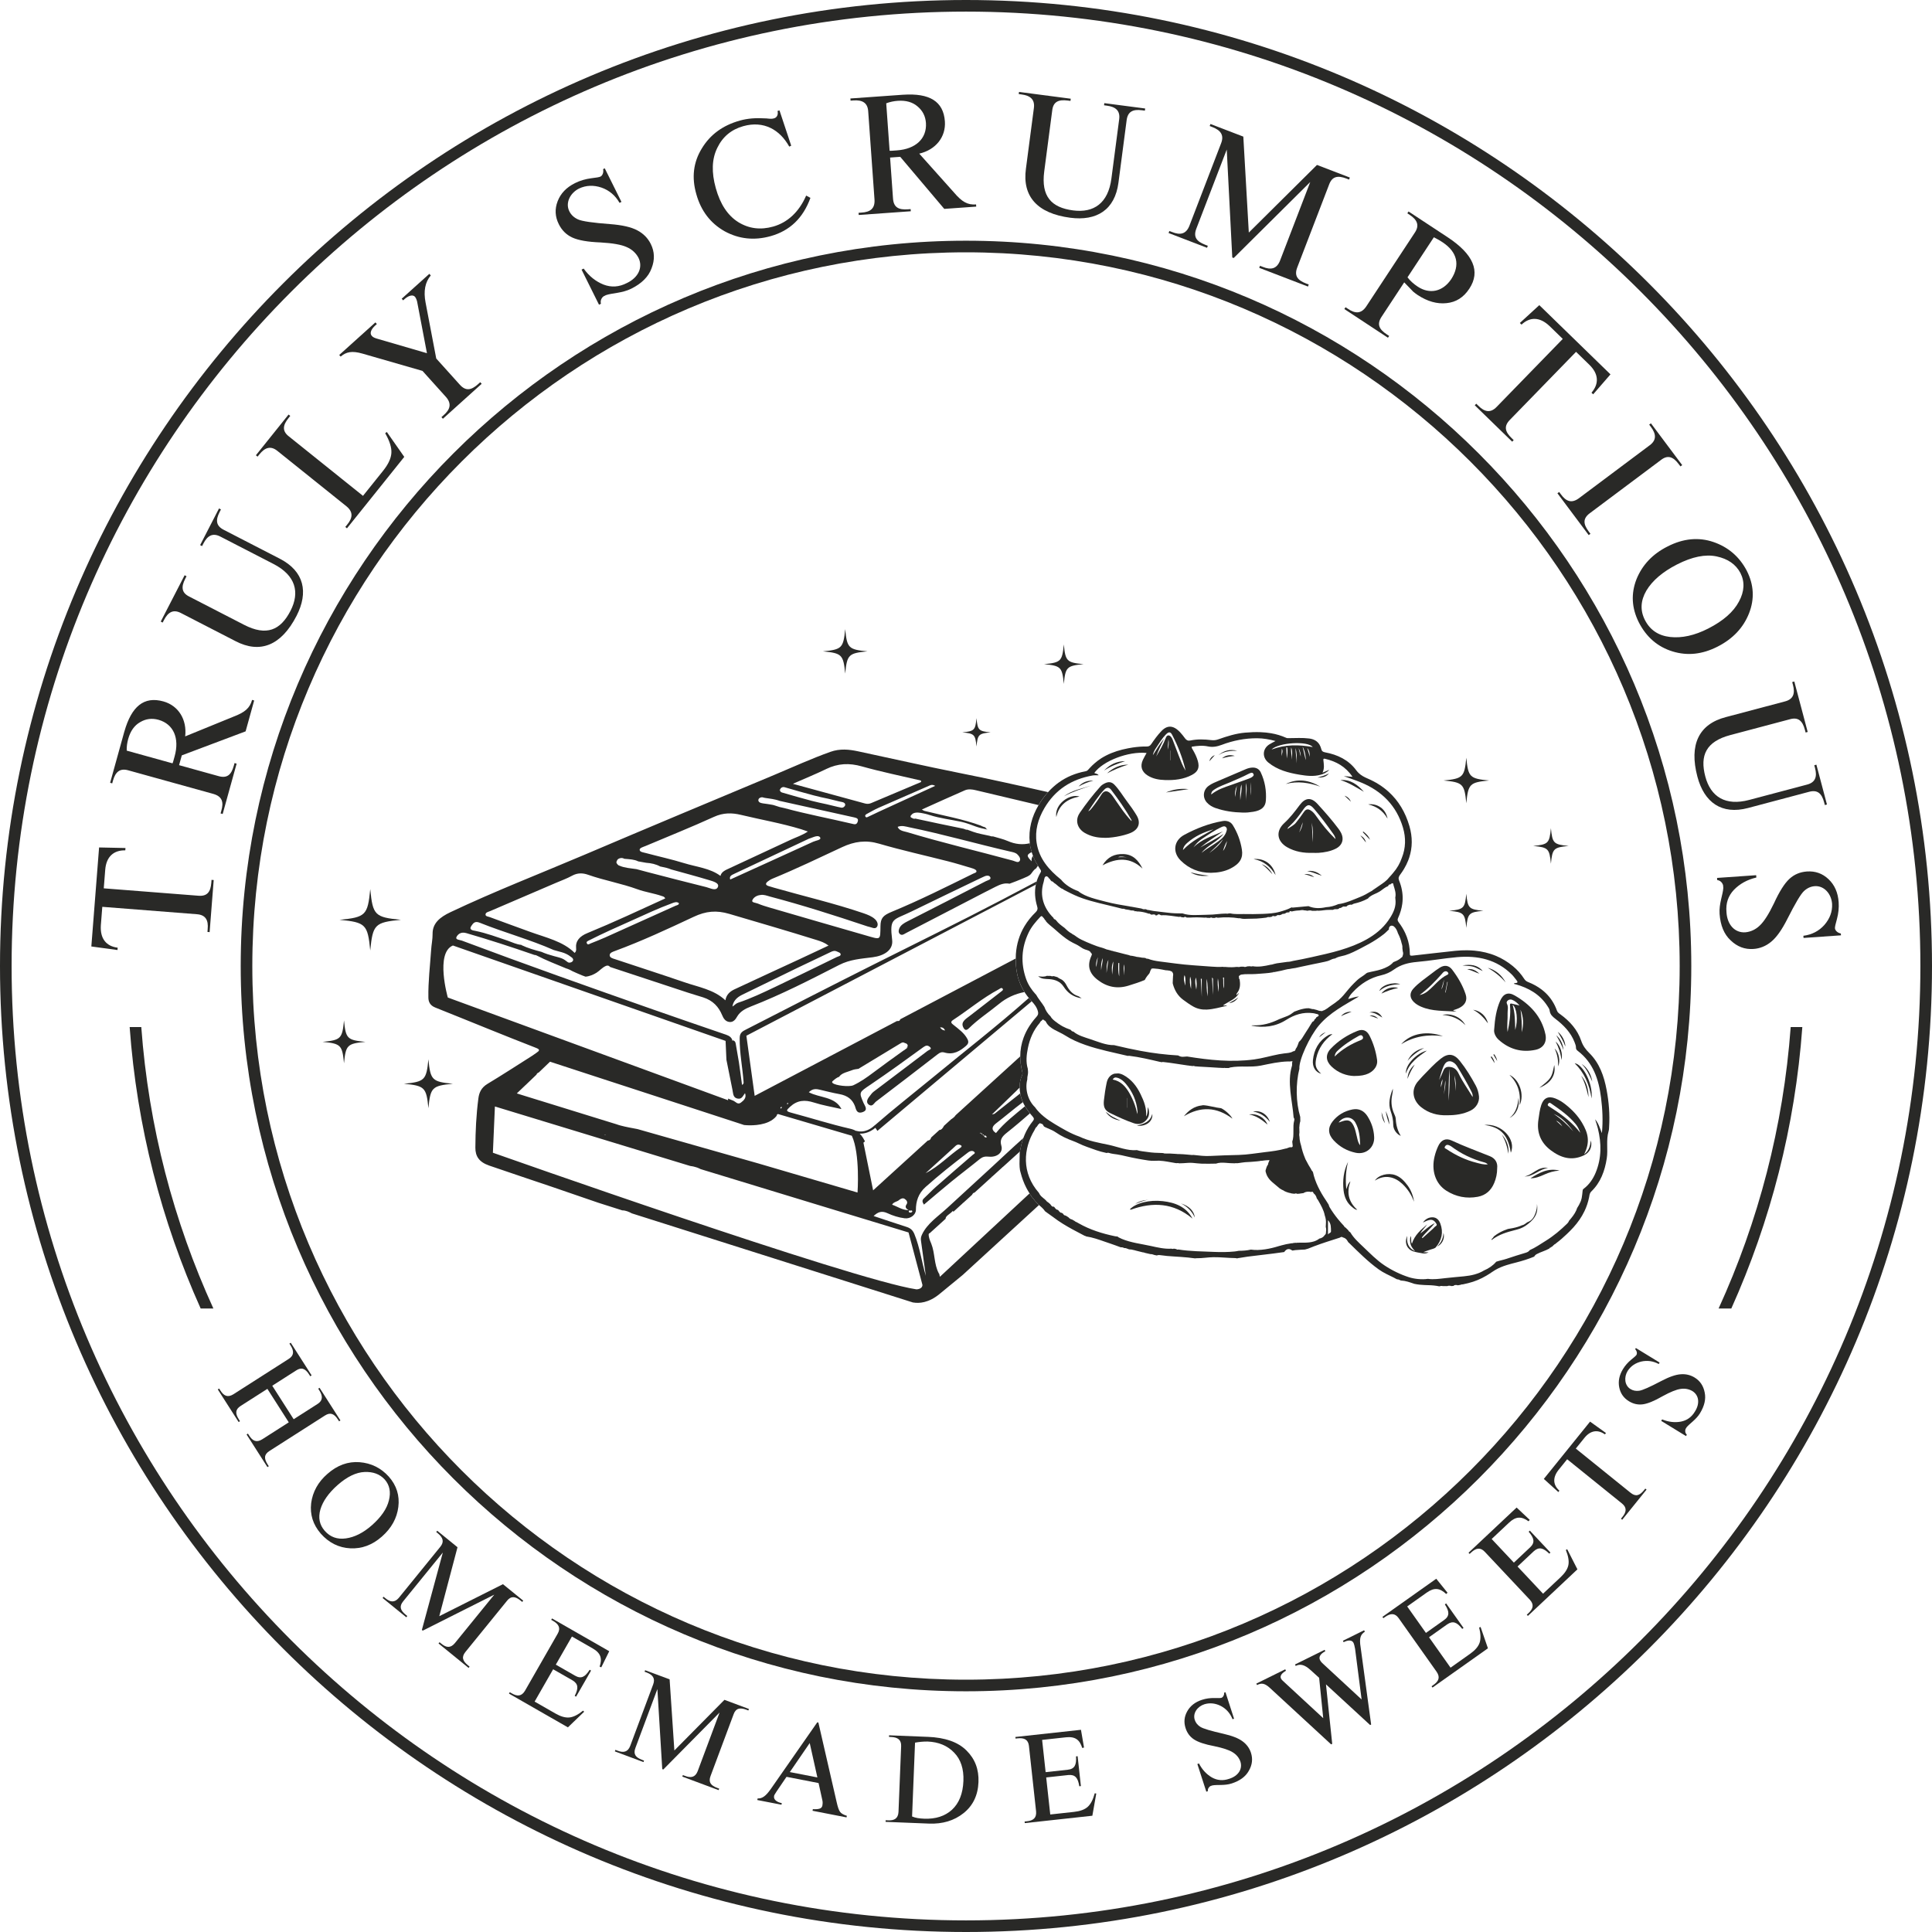 <?xml version="1.0" encoding="UTF-8"?>
<svg id="Layer_1" data-name="Layer 1" xmlns="http://www.w3.org/2000/svg" viewBox="0 0 1000 1000">
  <defs>
    <style>
      .cls-1 {
        fill: #292927;
      }
    </style>
  </defs>
  <g>
    <path class="cls-1" d="M472.72,674.17c2.96.51,7.87.26,13.48-4.32l12.13-9.96,39.45-36.17c-.18-.26-.4-.51-.67-.62-.51-.5-1-1.04-1.46-1.6-.34-.57-.6-.93-.86-1.09-.16-.22-.33-.43-.49-.64-.14-.19-.29-.36-.46-.51,0-.13-.08-.3-.29-.52-.24-.27-.41-.71-.66-1.02l-46.4,43.14-.39-1.68c-.05,0-.09,0-.12,0-2.61-4.84-1.96-10.39-3.93-15.39-.4-1-.87-2.01-1.11-3.05-.22-.82-.58-2.43.27-2.43l8.22-7.46c0-1.63,2.4-2.43,3.79-4.16.08.18.17.36.23.54l4.56-4.15.03-.02c.17-.25.41-.45.66-.59l4.37-3.97c.33-.5.54-1.13,1.33-1.19l9.01-8.18c.02-.09.03-.18.05-.27.03.07.07.1.09.14l5.25-4.76c.04-.08.1-.17.16-.25,0,.03.04.05.06.08l8.86-8.03c.11-.38.21-.77.28-1.19.23-1.34.53-2.65.91-3.93.18-.63.39-1.25.61-1.86-2.84,2.54-5.67,5.09-8.44,7.68-10.16,9.53-20.58,18.88-30.8,28.38-4.76,4.42-10.59,8.15-13.25,13.98-.52,1.11-.64,2.01-.49,3.07.86,6.07,1.68,12.14,2.51,18.2-2.18-7.26-3.04-14.62-5.91-21.59-.75-1.8-1.8-3.01-3.96-3.7-5.68-1.82-11.3-3.73-17.16-5.67,2.24-2.09,4.17-2.85,7.2-1.45,2.69,1.26,5.7,2.23,8.91,2.63,2.98.37,5.77-1.87,5.78-4.32,0-4.37,1.22-8.51,5.06-11.93,6.79-6.05,13.96-11.77,21.31-17.35.54-.39,1.06-.87,1.7-1.1.84-.32,1.74-.19,2.24.44.56.7-.4.99-.86,1.4-6.33,5.5-12.72,10.96-18.99,16.51-2.21,1.92-4.14,4.04-6.28,6.01-1.1,1.04-.9,1.93-.02,3.26,4.86-4.09,9.51-8.09,14.29-11.99,4.83-3.93,9.82-7.68,14.64-11.61,1.39-1.11,2.68-1.43,4.54-1.23,4.36.47,7.66-2.13,6.6-5.66-.91-3.05.28-4.72,2.96-6.82,4.06-3.2,7.96-6.56,11.83-9.93-.56-.69-1.1-1.4-1.59-2.12-.35-.51-.67-1.02-.98-1.55-5.28,4.4-10.81,8.61-15,13.86q-3.53-2.25-.01-4.97c4.72-3.6,9.16-7.45,13.92-11.01-.09-.19-.18-.38-.26-.58-.21-.5-.39-1.02-.56-1.55s-.31-1.07-.42-1.63c-.05-.25-.09-.51-.14-.76-4.36,3.48-8.73,6.95-13.12,10.4-.36.29-.96.34-1.49.48,4.22-4.08,8.42-8.18,12.69-12.26.53-.51,1-1.12,1.62-1.57,0-.07,0-.14,0-.21-.02-2.14.37-4.23,1.3-6.29.13-.3.19-.57.2-.86,0-.28-.04-.57-.13-.88-.34-1.35-.6-2.69-.77-4s-.26-2.6-.27-3.87c0-.04,0-.08,0-.12l-33.45,30.46c-.42.72-1.18,1.39-2.36,2.15l-3.68,3.35c-.05.16-.15.31-.25.48-.47.71-.96,1.59-1.99,1.64-.03,0-.07,0-.09,0l-4.31,3.92c-.14.75-.64,1.49-1.74,1.58l-4.99,4.54-.26.24-23.03,20.98-5.02-24.68.81-.68c-.33-.65-.68-1.28-1.06-1.88,0-.01-.02-.03-.03-.04-.48-.75-1.02-1.44-1.68-2.08.66.03,1.3,0,1.89-.09,2.96-.41,5.21-2.04,6.24-2.91.4.51.75,1.05,1.04,1.59,0,0,0,0,0,.01l79.87-67.08s-.08-.09-.13-.14c-.49-.52-.9-1.06-1.34-1.59-16.29,14.48-33.79,28.02-50.73,41.98-9.59,7.89-19.43,15.58-28.74,23.71-.11.1-.25.21-.39.3h-.02s-.11.09-.23.21c-.05.04-.08.06-.13.09,0,0,0,.02.02.01-1.08.98-4.61,3.77-9.12,2.46l-.04.09c-.86-.49-1.88-.9-3.11-1.18-10.35-2.37-20.36-5.59-30.56-8.31-2.86-.77-2.49-1.23-.59-2.99,3.81-3.51,7.66-3.78,12.48-2.23,4.3,1.4,8.95,2.16,14.17,3.36-3.33-6.58-11.43-5.73-16.89-8.72,1.51-1.37,2.8-1.96,5.37-1.37,3.49.82,6.96,1.72,10.52,2.36,4.16.74,6.68,2.79,7.97,6.14.56,1.45.75,4.19,3.83,3.23,3.3-1.06,1.3-3.25.63-4.82-2.43-5.66-2.33-5.45,3.54-9.41,9.3-6.31,18.37-12.85,27.39-19.43,1.37-.99,2.18-1.06,3.26-.26,1.65,1.26-.32,1.6-1.07,2.18-9.32,7.06-18.66,14.09-27.96,21.16-.86.66-1.44,1.62-2.12,2.44-1.18,1.46-1.88,3.21-.18,4.31,1.81,1.15,2.61-.93,3.6-1.69,10.7-8.12,21.34-16.31,31.94-24.5,1.08-.84,2.06-1.31,3.52-.88,4.69,1.36,8.08-.82,11.17-3.48,1.08-.95,1.5-1.92.72-3.44-1.57-3.09-4.45-5.12-7.18-7.33-.97-.77-1.99-1.49-.29-2.59,8-5.23,15.14-11.33,23.75-15.92.61-.33,1.2-.98,1.8-.4.78.74-.24,1.26-.8,1.72-5.35,4.15-10.71,8.27-16.05,12.44-2.19,1.69-4.98,3.2-3.3,6.19.78,1.4,1.59,1.44,2.85.21,4.68-4.62,10.41-8.34,15.56-12.57,3.77-3.11,8.14-5.17,13.2-6.14-.15-.25-.34-.48-.49-.73-1.11-1.88-1.98-3.85-2.62-5.88-1.08-3.4-1.52-7.01-1.46-10.75l-59.76,31.45c-.09.13-.13.28-.19.41-.2.55-.93.54-1.54.51l-73.63,38.73-4.3-31.12,129.92-67.81,2.31-1.2,13.14-6.88,4.47-2.33c.12-.55.27-1.1.44-1.65l-18.45,9.72c-21.69,11.35-43.76,22.13-65.69,33.15-22.16,11.12-44.2,22.43-66.23,33.73-1.86.95-3.34,1.67-3.37,4.45-.1,7.78,1.51,15.32,2.03,23,.02.43-.12.87-.81,1.29-.54-3.91-1.03-7.85-1.62-11.74-.49-3.14-1.12-6.24-1.61-9.36-.15-1.05-.46-1.84-1.79-2.04-.43-1.45-1.56-2.28-3.18-2.84-12.68-4.37-25.4-8.69-38.04-13.14-33.06-11.62-66.08-23.3-98.75-35.58-1.15-.43-3.74-.37-2.7-2.12.79-1.31,2.28-2.55,5.03-1.75,11.7,3.39,23.24,7.14,34.64,11.09.18.06.34.11.51.19.38,0,.74.07,1.09.23,4.95,2.57,10.29,4.61,15.52,6.8.14.03.27.07.43.11.95.32,1.79.76,2.61,1.23,1.68.76,3.37,1.55,5.13,2.24.55.22,1.13.43,1.72.63,1.99-.15,4.14-1.04,5.68-2.03,1.74-1.11,2.92-2.69,4.9-3.54.93-.39,1.71-.05,2.08.53.27.08.53.19.78.27,13.16,4.32,26.31,8.69,39.48,13.02,2.62.87,5.27,1.61,7.89,2.45,5.2,1.64,8.14,4.99,9.88,9.19.68,1.64,1.63,3.24,3.63,3.55,2.2.34,3.38-1.39,4.2-2.85,1.5-2.56,4.13-4,7.02-5.13,15.89-6.18,30.82-13.89,45.75-21.52,5.68-2.9,11.34-3.2,17.3-3.98,6.13-.79,10.74-3.81,10.12-8.94-1.44-11.78.47-10.05,10.09-14.79,11.77-5.77,23.63-11.41,35.42-17.1.54-.26,1.08-.46,1.6-.74,1.24-.66,2.85-1.07,3.56-.06.99,1.42-1.25,1.77-2.15,2.24-13.43,6.95-26.91,13.86-40.42,20.71-1.93.98-3.76,2.01-4.44,3.87-.39,1.04-.53,2.31.64,3,1.02.59,2.01-.28,2.93-.75,13.47-6.97,26.95-13.97,40.42-20.94,1.97-1.02,3.95-2.02,5.94-3.02,2.35-1.17,4.53-2.06,7.17-1.55,2.39-.88,4.76-1.77,7.09-2.78,1.39-.61,3.08-1.17,3.99-2.27.84-1.04,1.43-2.17,2.72-2.91.25-.46.55-.91.91-1.34-.62-1.02-1.19-2.05-1.7-3.11-.31-.65-.6-1.31-.86-1.98-.58.7-.89,1.58-.72,2.79-2.64-2.72-2.76-3.34.03-4.76-.46-1.48-.8-3-.97-4.58-3.72.88-7.42.59-11.48-1.18-2.34-1.03-5.15-1.63-7.73-2.42-.05,0-.09-.02-.15-.05.04.06.07.11.11.16v.02c-.63-.07-1.19-.25-1.76-.43-.11-.02-.21-.04-.34-.06-2.7-.6-5.38-1.04-7.95-1.95-1.04-.38-2.07-.77-3.1-1.13-.56.2-1.44-.39-1.96-.49-8.32-1.66-16.59-3.44-24.87-5.23-.61.21-1.28,0-1.73-.35-.51-.16-.92-.38-.74-.99.07-.27.26-.47.5-.64.2-.29.51-.54.87-.73,1.58-.74,3.6-.31,5.18,0,.84.18,1.71.35,2.51.61.15.05.29.12.46.18.13.03.25.05.39.08,5.21,1.71,10.89,2.33,16.33,3.5,2.66.57,5.09,1.57,7.57,2.47,1.95.7,3.93,1.1,5.95,1.54-.48-.32-.92-.64-1.04-1.12-.63-.17-1.25-.37-1.82-.63-.2-.09-.37-.17-.51-.28-9.38-3.44-19.49-5.19-29.26-7.64-.32-.08-.58-.3-1.31-.7,7.59-3.41,14.86-6.73,22.23-9.93,1.76-.78,3.78-.52,5.62-.08,10.86,2.57,21.71,5.14,32.56,7.72.13-.22.25-.45.38-.67,1.37-2.21,2.87-4.22,4.52-6.04-15.31-3.48-30.65-6.89-46.12-9.97-17.49-3.5-34.78-7.45-52.18-11.15-4.68-1-9.36-1.5-14.33.26-9.93,3.54-19.38,7.89-29.03,11.93-32.8,13.73-65.63,27.44-98.33,41.37-23.13,9.83-46.67,18.96-69.32,29.7-5.45,2.57-9.33,5.73-9.24,11.28.03,2.75-.59,5.52-.76,8.29-.56,8.22-1.56,16.42-1.42,24.62.03,2.35.94,4.13,3.66,5.2,9.19,3.64,18.3,7.4,27.48,11.08,8.2,3.29,16.41,6.61,24.67,9.8,2.09.8,1.71,1.46.22,2.45-.95.65-1.86,1.33-2.85,1.95-7.51,4.75-14.95,9.6-22.6,14.2-3.28,1.98-4.32,4.62-4.7,7.5-1.11,8.49-1.52,16.99-1.56,25.49-.02,4.39,1.82,7.43,7.12,9.28,10.92,3.76,21.91,7.42,32.86,11.13,7.91,2.69,15.79,5.43,23.67,8.13l12.38,3.94c1.82,0,3.49.77,4.98,1.56l142.65,45.22,2.99.94ZM510.71,588.57s-.16.2-.23.19c-.78-.03-1.14-.38-1.11-1.01.77-.11,1.18.24,1.34.82ZM509.29,587.69c-.46.08-.66-.1-.7-.44.41-.04.65.08.7.44ZM508.09,586.37c.12.28.25.54.37.82-.65-.07-.61-.4-.37-.82ZM507.94,586.42c-.23.08-.48.19-.72.29-.07-.67.45-.29.72-.29ZM493.95,593.73c.66-.61,1.2-1.36,2.32-1.27.42.05.91.19,1.22.42.43.32.16.81-.2,1.05-6.28,4.25-11.2,9.75-18.2,13.31,4.96-4.5,9.92-9,14.86-13.51ZM470.43,626.47c.42.55,1.68-.48,1.78.57.02.17-.41.52-.67.56-1.17.2-1.25-.42-1.11-1.13ZM465.32,621.17c.73-.64,1.92-1.27,2.89-.66,1,.62,1.8,1.74,1.05,2.82-1.1,1.57-.15,2.31,1.05,3.06-3.35-.04-5.7-1.86-8.57-2.85.82-1.48,2.57-1.5,3.59-2.37ZM489.19,533.38c-1.32-.11-1.92-.62-2.63-1.63,1.64-.07,2.06.63,2.63,1.63ZM431.25,559.34c.98-.83,1.96-1.64,3.09-2,.51-.82,1.45-1.45,2.38-1.87,1.26-.57,2.65-.89,3.93-1.41,1.16-.49,2.41-.71,3.68-.84,7.21-4.38,14.43-8.74,21.66-13.11.67-.39,1.35-.88,2.34-.24-.01.02-.03.02-.05.02,1.02.1,1.91.91,1.39,1.94-.11.22-.24.4-.38.61.26-.14.52-.28.79-.4-.43.3-.85.62-1.28.92-.35.33-.77.61-1.22.86-5.28,3.8-10.57,7.58-15.73,11.46-3.19,2.4-6.44,4.7-10.17,6.45-2.05.96-9.28.17-10.7-1.16-.59-.54-.12-.88.26-1.23ZM313.27,485.21c-2.45,1.1-4.98,2.06-7.5,3.08-.69.27-1.51,1.02-2.02-.03-.43-.88.49-1.19,1.22-1.56,7.16-3.64,14.53-6.89,21.89-10.18,6.94-3.11,13.78-6.36,20.98-9,1.2-.44,2.46-1,3.59,0-.09.97-1.09.98-1.8,1.31-12.12,5.45-24.24,10.94-36.37,16.38ZM375.46,517.76c-5.92-5.6-14.05-6.86-21.31-9.38-11.9-4.09-23.92-7.94-35.9-11.94-1.18-.37-2.67-.76-2.67-2.02.01-1.3,1.51-1.73,2.71-2.19,14-5.16,27.39-11.41,40.75-17.68,6.36-2.99,11.77-3.5,18.49-1.51,15.16,4.47,30.38,8.89,45.44,13.6,1.96.61,3.92,1.3,5.88,2.79-5.23,2.44-10.24,4.81-15.25,7.15-11.14,5.16-22.32,10.29-33.44,15.5-2.41,1.13-4.22,2.8-4.69,5.67ZM380.01,452.3c12.9-6.08,25.81-12.14,38.72-18.21.23-.1.45-.15.7-.23,1.74-.6,4.23-1.87,5.08-.37.73,1.29-2.21,1.55-3.55,2.17-14.21,6.52-28.49,12.98-43,19.58-.65-1.8.87-2.37,2.06-2.94ZM433.22,495.31c-10.7,5.22-21.38,10.48-32.16,15.59-6.22,2.94-12.42,5.93-19.07,8.13-1.16.39-1.83,1.33-2.88,1.96.38-2.67,2.08-4.65,4.94-6.05,9.58-4.65,19.14-9.35,28.73-13.99,5.69-2.74,11.44-5.39,17.14-8.16,1.17-.58,2.12-.85,3.31-.28.8.39,1.91.62,1.89,1.52-.02.84-1.18.96-1.89,1.28ZM503.57,452.27c-13.83,6.81-27.6,13.73-41.97,19.66-4.53,1.87-5.81,3.26-5.87,7.43-.13,7.58.34,7.08-8.04,4.68-16.44-4.71-32.87-9.5-49.27-14.27-2.11-.61-4.21-1.26-6.18-2.09-1.07-.44-3.28-.5-2.86-1.62.48-1.31,2-2.56,4.16-2.79,1.79-.35,3.39.35,5.03.8,16.82,4.44,33.19,9.68,49.49,15.12.55.18,1.09.39,1.66.5,1.42.25,3.2,1.46,4.17.08.86-1.21.22-2.89-1.06-4.06-1.61-1.46-3.71-2.26-5.89-3.02-15.08-5.14-30.85-8.79-46.28-13.21-.99-.28-1.98-.56-2.97-.89-1.54-.51-1.52-1.35-.37-2.27.7-.55,1.5-1.09,2.35-1.45,12.33-5.07,24.25-10.8,36.26-16.41,6.34-2.94,12.24-3.77,19.08-1.77,11.76,3.44,23.88,6.1,35.83,9.16,4.15,1.07,8.21,2.32,12.31,3.55.83.25,1.95.68,2.21,1.29.43.96-1.08,1.22-1.79,1.58ZM522.77,440.74c1.31.3,2.79.52,3.77,1.44,1.04.98,1.92,2.37,1.25,3.43-.77,1.22-2.37.15-3.47-.14-18.21-4.96-36.69-9.28-54.67-14.72-1.9-.55-4.2-.7-5.03-2.77,2.22-.88,4.12-.17,5.97.21,17.62,3.61,34.7,8.54,52.17,12.55ZM484.07,406.76c-9.93,4.54-19.46,8.91-29.01,13.3-1.81.82-3.57,1.76-5.39,2.55-.53.21-1.3.91-1.77-.02-.28-.55.19-.98.69-1.26,2.05-1.11,4.05-2.28,6.19-3.23,8.79-3.88,17.59-7.68,26.4-11.53.8-.35,1.52-.56,2.89.19ZM427.6,398.06c6.14-2.98,12-3.22,18.53-1.36,10.02,2.81,20.37,4.92,30.58,7.32,0,.24,0,.5.04.76-8.65,3.64-17.26,7.31-25.91,10.93-1,.42-2.07.46-3.13.17-12.14-3.33-24.26-6.63-37.32-10.18,6.26-2.77,11.84-5.03,17.21-7.63ZM403.78,408.66c.23-.81,1.21-1.54,2.38-1.18,4.97,1.5,10.01,2.85,15.02,4.22,2.52.69,5.12,1.22,7.68,1.76,2.4.54,4.71,1.24,7.12,1.7.92.17,1.63.73,1.47,1.58-.14.71-1.09,1.49-2,1.3-2.6-.49-5.09-1.22-7.66-1.78-2.56-.57-5.16-1.07-7.68-1.75-5.13-1.41-10.28-2.79-15.35-4.31-.74-.23-1.05-.72-1.02-1.25-.11-.02-.23-.04-.35-.04.16-.09.27-.18.4-.26ZM392.64,413.62c.38-.73,1.47-1.16,2.33-.86.73.26,2.01.36,2.98.52,1.24.19,2.49.35,3.7.67.7.16,1.37.4,2.03.62l.75.16c12.6,2.78,25.18,5.59,37.78,8.37,1.36.3,2.25.7,1.73,2.21-.56,1.74-1.7,1.34-3.01,1.04-11.59-2.73-23.41-4.95-34.86-8.06-.84-.18-1.71-.37-2.54-.58-1.05-.29-2.02-.69-3.06-.98-.16,0-.32-.04-.49-.12-1-.21-2.02-.33-3.03-.5-1.12-.19-2.34-.23-3.39-.61-.84-.3-1.28-1.12-.9-1.87ZM334.12,437.89c11.82-5,23.78-9.78,35.41-15.08,4.87-2.23,9.38-2.14,13.95-1.04,10.4,2.5,21.05,4.34,31.2,7.44,1.09.34,2.14.71,3.47,1.17-2.91,2-6.14,2.98-9.07,4.36-10.48,4.93-21.03,9.75-31.53,14.68-1.95.91-4.16,1.75-4.64,3.95-5.3-4-12.48-4.64-18.85-6.62-6.44-1.99-13.14-3.44-19.71-5.2-1.24-.35-3.26-.49-3.27-1.71-.03-.98,1.84-1.45,3.04-1.95ZM319.05,446.14c.05-.13.09-.22.15-.31.02-.07.03-.14.07-.22.22-.69.81-1.27,1.86-1.45.03-.02.07-.03.12-.03h.02c.32-.06.62-.04.94.02.1,0,.2.04.29.08.03,0,.07,0,.11.02.15.05.26.12.37.19.02.01.04.01.07.02,0,.02.02.03.06.04,2.93.24,5.3.34,7.22,1.34,1.37.24,2.75.47,4.1.73,2.64.17,5.13.73,7.29,1.92.22.06.43.11.66.13,1.8.36,3.41.71,5.01,1.39,6.58,1.83,13.22,3.6,19.73,5.56,2.04.62,5.5,1.51,4.39,3.69-1.08,2.07-4.02.38-5.96-.1-10.14-2.5-20.21-5.13-30.31-7.75-1.94-.51-3.88-1.01-5.81-1.55-2.69-.39-6.24-.66-8.59-1.71-.45-.09-.8-.3-1.07-.6-.33-.28-.53-.59-.63-.92-.09-.16-.13-.33-.09-.51ZM253.77,471.55c11.32-4.87,22.66-9.73,34.02-14.6,2.8-1.2,5.72-2.25,8.35-3.7,2.84-1.55,5.58-1.41,8.2-.49,8.34,2.94,17.33,4.5,25.67,7.55,3.87,1.42,8.46,2.05,12.54,3.47.62.21,1.41.31,1.74,1.27-13.42,6.13-26.65,12.33-40.27,17.92-4.08,1.67-6.21,4.13-5.83,7.86.07.79.12,1.6-.76,2.38-5.98-6-14.93-7.92-23.1-10.9-6.92-2.53-13.89-5.03-20.79-7.6-.89-.33-2.39-.36-2.22-1.5.12-1.02,1.51-1.25,2.46-1.66ZM243.94,479.29c1.02-1.54,1.9-2.69,4.41-1.67,12.55,5.04,25.95,8.67,38.26,14.11.7.2,1.39.4,2.07.58,1.35.37,2.75.7,3.97,1.24,1.27.55,2.33,1.27,3.36,2.08.69.51.93,1.33.28,2.02-.53.58-1.77.85-2.45.34-.95-.72-1.92-1.5-3.07-1.93-1.25-.49-2.62-.78-3.94-1.15-2.27-.62-4.5-1.3-6.56-2.23-3.58-.93-7.08-1.93-10.33-3.48l-.06-.15s0,.02-.01.02c-2.6-.23-4.71-1.36-7.02-2.15-5.54-1.85-10.98-3.94-16.9-5.12-1.03-.19-3.41-.45-2.01-2.51ZM407.81,570.84c.07.13.21.3.16.39-.07.15-.29.25-.45.36-.06-.15-.2-.32-.15-.45.05-.13.28-.21.44-.3ZM404.14,573.05c.16-.09.45-.03.68,0-.13.17-.25.35-.38.5-.19.25-.43.25-.49-.02-.04-.17.06-.42.19-.48ZM379.03,538.52c.03.1.06.2.09.3-.51-.05-.25-.17-.09-.3ZM231.79,516.33s-6.63-23.12,2.64-26.94l141.13,49.38.43,9.73c1.06,5.28,2.11,10.54,3.17,15.82.06.29.08.6.14.88.27,1.47.46,3.09,2.57,3.44,2.18.36,2.61-1.4,3.74-2.82.93,2.37-.66,3.77-2.1,4.87-1.66,1.29-2.73-.45-3.97-.98-.9-.36-1.8-.72-2.7-1.08l.03.86-145.08-53.17ZM272.04,561.64l.03-.02c.07-.11.18-.22.3-.3l5.28-5.06c.17-.51.59-.97,1.21-1.14l5.83-5.59,3.88,1.27,26.21,8.56,10.69,3.48,53.23,17.36,4.48,1.46,1.92.64s.02,0,.04.01c.58.06,7.39.8,12.66-1.58.03-.02.07-.03.1-.05,1.56-.72,2.97-1.71,4.05-3.07l.23-.33-.33-.02.78-.66,38.28,11.26c4.37,9.4,2.95,29.39,2.95,29.39l-51.36-15.06-62.53-17.78c-2.95-.56-5.94-1.07-8.82-1.85-.74-.21-1.48-.42-2.19-.69l-2.44-.75-12.78-3.95-24.62-7.62s-.02-.01-.04-.01h-.02s-9.36-2.9-9.36-2.9l-2.19-.69,4.52-4.32ZM313.47,587.39c-.09.1-.16.15-.22.18-.12.06-.17,0-.21-.09-.01-.03-.02-.07-.03-.11,0-.01,0-.03-.01-.04,0,0,0,0,0,0,.08.02.16.03.24.04.08.01.15.02.23.03,0,0,0,0,0,0ZM255.12,596.65l1.04-23.94,95.95,29.23,5.12,1.56c1.08.11,2.12.34,3.09.67.21.07.43.12.64.2.08.03.15.06.23.1.5.2.99.41,1.43.66l49.76,15.17,7.64,2.33,18.36,5.59,31.88,9.7,7.2,27.17c-.11,2.32-3.14,2.27-3.14,2.27-33.44-5.04-219.21-70.71-219.21-70.71Z"/>
    <path class="cls-1" d="M550.63,353.98c.84-8.69,1.53-9.37,10.21-10.21-8.69-.84-9.37-1.53-10.21-10.21-.84,8.69-1.53,9.37-10.21,10.21,8.69.84,9.37,1.53,10.21,10.21Z"/>
    <path class="cls-1" d="M505.43,386.42c.61-6.25,1.1-6.74,7.35-7.35-6.25-.61-6.74-1.1-7.35-7.35-.61,6.25-1.1,6.74-7.35,7.35,6.25.61,6.74,1.1,7.35,7.35Z"/>
    <path class="cls-1" d="M221.74,573.61c1.04-10.77,1.89-11.61,12.66-12.66-10.77-1.04-11.61-1.89-12.66-12.66-1.04,10.77-1.89,11.61-12.66,12.66,10.77,1.04,11.61,1.89,12.66,12.66Z"/>
    <path class="cls-1" d="M178.06,550.34c.91-9.43,1.66-10.17,11.08-11.08-9.43-.91-10.17-1.66-11.08-11.08-.91,9.43-1.66,10.17-11.08,11.08,9.43.91,10.17,1.66,11.08,11.08Z"/>
    <path class="cls-1" d="M437.47,348.65c.95-9.79,1.72-10.56,11.51-11.51-9.79-.95-10.56-1.72-11.51-11.51-.95,9.79-1.72,10.56-11.51,11.51,9.79.95,10.56,1.72,11.51,11.51Z"/>
    <path class="cls-1" d="M802.75,447.05c.76-7.82,1.37-8.43,9.19-9.19-7.82-.76-8.43-1.37-9.19-9.19-.76,7.82-1.37,8.43-9.19,9.19,7.82.76,8.43,1.37,9.19,9.19Z"/>
    <path class="cls-1" d="M758.96,462.6c-.73,7.51-1.32,8.1-8.83,8.83,7.51.73,8.1,1.32,8.83,8.83.73-7.51,1.32-8.1,8.83-8.83-7.51-.73-8.1-1.32-8.83-8.83Z"/>
    <path class="cls-1" d="M758.96,415.77c.97-10.03,1.76-10.82,11.79-11.79-10.03-.97-10.82-1.76-11.79-11.79-.97,10.03-1.76,10.82-11.79,11.79,10.03.97,10.82,1.76,11.79,11.79Z"/>
    <path class="cls-1" d="M191.64,491.98c1.31-13.52,2.37-14.58,15.89-15.89-13.52-1.31-14.58-2.37-15.89-15.89-1.31,13.52-2.37,14.58-15.89,15.89,13.52,1.31,14.58,2.37,15.89,15.89Z"/>
    <path class="cls-1" d="M655.09,605.87c0-.07,0-.14.02-.18-.02.12-.02.17-.02.18Z"/>
    <path class="cls-1" d="M537.58,416.7c-3.54,5.99-5.3,12.48-4.59,19.53,0,.08.03.16.03.24.17,1.58.51,3.11.97,4.58.21.67.44,1.32.69,1.97.27.67.55,1.33.86,1.98.51,1.06,1.08,2.09,1.7,3.11.34.57.7,1.13,1.07,1.68.36.54.78.97.32,1.75-.82,1.39-1.46,2.81-1.93,4.24-.05.14-.07.28-.11.43-.16.55-.32,1.1-.44,1.65-.76,3.65-.47,7.42.67,11.24.09.32.16.61.19.87.04.35-.01.65-.11.95-.13.39-.36.77-.78,1.18-2.32,2.23-4.26,4.65-5.82,7.25-2.6,4.34-4.12,9.2-4.49,14.53-.05.75-.05,1.49-.06,2.22-.06,3.75.38,7.35,1.46,10.75.65,2.03,1.52,4,2.62,5.88,1.11,1.88,2.46,3.69,4.06,5.4.72.76,1.4,1.55,1.98,2.41.58.86,1.04,1.79,1.33,2.85.16.6.21,1.07.1,1.52-.1.45-.35.87-.79,1.36-.92,1.02-1.77,2.07-2.54,3.13-.39.53-.76,1.07-1.11,1.61-1.27,1.96-2.28,4-3.05,6.09-1.14,3.11-1.74,6.37-1.73,9.78,0,1.27.09,2.56.27,3.87s.43,2.64.77,4c.08.32.13.6.13.88,0,.28-.07.56-.2.86-.93,2.06-1.32,4.15-1.3,6.29.01,1.28.17,2.58.45,3.91.12.56.26,1.1.42,1.63s.35,1.04.56,1.55c.28.68.61,1.34.95,1.98.13.24.26.48.4.72.31.53.63,1.05.98,1.55.5.73,1.04,1.43,1.59,2.12.13.16.25.31.37.47.35.42.7.84,1.07,1.25.2.23.35.44.45.64.29.59.11,1.05-.41,1.7-.43.53-.84,1.08-1.22,1.63-1.56,2.22-2.77,4.6-3.68,7.11-.22.61-.42,1.23-.61,1.86-.38,1.28-.68,2.59-.91,3.93-.07.42-.17.81-.28,1.19-.03.11-.05.24-.08.35,0,.15,0,.31-.01.47,0,.74-.03,1.49-.05,2.24-.07,2.24-.14,4.48.21,6.69.1.35.19.69.27,1,.73,2.85,1.69,5.52,3.02,8.08.44.85.93,1.69,1.46,2.53.06.08.1.17.15.26.02.02.03.05.04.07.25.31.41.75.66,1.02.21.22.29.39.29.52.16.16.31.33.46.51.16.21.32.43.49.64.26.16.51.52.86,1.09.46.56.95,1.1,1.46,1.6.28.12.5.37.69.64.29.25.57.49.85.74.56.49,1.09.98,1.57,1.55.24.28.47.59.68.91,0,0,0,0,0,0,.5.37.99.75,1.5,1.1.04.02.08.05.12.08.91.63,1.81,1.27,2.67,1.92,3.19,2.44,6.51,4.42,9.93,6.29,2.05,1.12,4.14,2.2,6.25,3.31.15.02.3.06.44.12.15.06.29.14.44.23,3.21.47,6.42,1.6,9.55,2.7,1.04.37,2.08.73,3.1,1.06.83.27,1.68.58,2.54.89.86.32,1.74.65,2.63.97.58-.06,1.21.04,1.85.4.18-.01.36-.01.54,0,.18.02.35.06.52.13.45.16.9.34,1.34.51.19.03.38.05.57.07.3,0,.6,0,.93.09.03,0,.06.01.09.02h.04c.12.04.24.07.36.1.61.11,1.2.26,1.78.44,1.1.28,2.22.56,3.33.83.43,0,.87.13,1.22.3.93.22,1.84.43,2.78.63.54-.03,1.15.08,1.83.37l-.02.02c.5.1.99.21,1.48.31h0c.25-.09.52-.15.8-.19.28-.03.58-.03.89.02,1.21.18,2.42.32,3.63.43,2.43.22,4.86.34,7.29.51,1.22.08,2.43.18,3.64.31,1.22.13,2.43.28,3.66.44.25-.06.53-.1.84-.09,2.95.06,5.72-.51,8.65-.53h0c3.71-.04,7.44.42,11.16.46.36,0,.66.07.96.16.11-.02.23-.04.35-.06.2-.08.43-.12.69-.13,1.46-.27,2.93-.5,4.4-.7,4.43-.61,8.92-1.01,13.34-1.62,1.92-.26,3.8-.49,5.68-.77.16-.22.31-.42.47-.6.63-.7,1.28-1,2.01-.94.54.05,1.12.31,1.77.77h0c.55-.11,1.09-.18,1.63-.24,1.62-.18,3.23-.18,4.86-.29.53-.14,1.06-.29,1.6-.44,1.02-.44,2.08-.84,3.13-1.24,4.37-1.66,8.94-3.06,13.31-4.47.11-.06.22-.13.34-.19.23-.13.49-.24.8-.17.15.04.32.12.51.26h0c.9.21,1.72.78,2.17,1.55.19.31.39.64.6.96.13.1.25.19.37.31,1.21,1.18,2.43,2.38,3.66,3.58,2.47,2.39,5,4.78,7.63,6.98,1.32,1.1,2.66,2.15,4.04,3.14,2.51,1.79,5.01,2.88,7.75,4.23.48.22.94.49,1.41.75.11.04.22.1.34.16.51,0,1.05.14,1.6.46.11.06.24.11.36.17.63.03,1.23.1,1.82.2,1.18.21,2.3.55,3.44.93.57.19,1.14.39,1.73.59,1.81.39,3.6.55,5.44.63.61.03,1.23.05,1.85.06,1.91.04,3.77.22,5.62.6h0c.09-.01.17-.01.26-.03.12-.06.24-.11.37-.13.38-.09.82-.05,1.23.04.78-.02,1.56,0,2.34,0,.22-.12.46-.17.71-.19s.52,0,.77.02c.1.01.18.04.25.06.07.03.12.06.16.1h0c.32-.01.65-.03.98-.06.1-.01.21-.03.31-.04.33-.39.82-.47,1.31-.46.16,0,.33.02.48.04.17.02.28.07.37.13.49-.08.98-.16,1.46-.25.36-.21.82-.25,1.28-.26.9-.19,1.79-.4,2.66-.61,3.51-.86,6.54-2.16,9.5-3.91.99-.58,1.96-1.21,2.95-1.89.5-.35,1-.66,1.49-.96.99-.59,1.99-1.08,3-1.5,1.01-.43,2.03-.79,3.07-1.11,1.57-.49,3.2-.91,4.94-1.35,1.58-.41,3.15-.85,4.69-1.35,1.54-.5,3.07-1.05,4.57-1.67.13-.25.29-.49.51-.71.21-.22.48-.42.79-.59,1.02-.56,2.17-1,3.32-1.44,1.15-.45,2.3-.91,3.33-1.52v-.3h.38c.1-.14.23-.26.38-.36.15-.1.32-.17.51-.22.12-.1.23-.22.34-.33s.23-.21.34-.33c.18-.2.37-.37.56-.51.19-.14.39-.25.58-.33.13-.14.28-.27.45-.4,1.9-1.42,3.67-2.98,5.38-4.62.57-.54,1.13-1.1,1.69-1.65.61-.61,1.21-1.24,1.78-1.87,2.29-2.55,4.21-5.3,5.66-8.32,1.09-2.27,1.91-4.68,2.42-7.27.05-.27.09-.53.14-.79.14-.77.32-1.5,1.01-2.17,1.2-1.17,2.24-2.41,3.13-3.72.89-1.31,1.65-2.69,2.28-4.13.63-1.44,1.15-2.93,1.57-4.47.42-1.54.75-3.13,1-4.75.37-2.34.26-4.7.23-7.06-.03-2.36.03-4.71.72-7.02.22-.72.22-1.51.27-2.28.41-6.42-.11-12.8-1.29-19.11-1.34-7.14-3.67-13.89-9.01-19.15-.94-.92-1.76-1.86-2.45-2.89-.7-1.03-1.27-2.15-1.7-3.43-1.95-5.72-5.85-10.06-10.69-13.6-.37-.26-.74-.51-1.07-.82-.33-.31-.61-.67-.79-1.18-.33-.91-.7-1.78-1.1-2.61-.82-1.66-1.79-3.17-2.91-4.53-1.12-1.36-2.38-2.57-3.78-3.65-2.09-1.62-4.48-2.94-7.13-3.99-.44-.18-.82-.38-1.14-.64-.33-.26-.6-.57-.85-.96-.41-.63-.84-1.25-1.29-1.84-.9-1.19-1.89-2.3-2.96-3.33-.54-.52-1.1-1.01-1.68-1.49-2.72-2.24-5.59-3.95-8.58-5.22-3.59-1.52-7.35-2.4-11.23-2.76-1.29-.12-2.6-.19-3.92-.2-1.98-.02-3.98.08-6,.28-7.46.75-14.91,1.71-22.36,2.51-.26.03-.47.03-.64,0-.49-.08-.57-.41-.57-1.08,0-.76-.04-1.51-.11-2.24-.14-1.47-.4-2.9-.78-4.29-.38-1.39-.88-2.74-1.48-4.04-.91-1.96-2.05-3.83-3.41-5.63-.15-.21-.28-.4-.36-.58-.26-.55-.23-1.03.09-1.73,1.08-2.38,1.79-4.77,2.12-7.17.22-1.6.27-3.21.14-4.82-.13-1.61-.43-3.22-.91-4.84-.24-.81-.52-1.61-.85-2.42-.26-.63-.32-1.15-.22-1.63.1-.48.35-.93.74-1.44.71-.95,1.36-1.91,1.95-2.89.88-1.46,1.62-2.96,2.22-4.48.2-.51.38-1.02.55-1.53.83-2.56,1.27-5.21,1.29-7.92.02-2.71-.38-5.49-1.21-8.34-2.09-7.21-5.69-13.16-10.8-17.78-3.07-2.77-6.68-5.06-10.84-6.84-1.75-.76-3.28-1.55-4.62-2.83-.45-.43-.87-.91-1.28-1.46-3.93-5.34-9.66-8.06-16.1-9.26-.58-.11-1-.26-1.32-.52s-.53-.65-.67-1.23c-.21-.81-.49-1.52-.86-2.15-1.1-1.88-2.91-2.96-5.44-3.27-.87-.11-1.74-.18-2.61-.22-.87-.04-1.74-.05-2.61-.04-1.74.01-3.47.08-5.21.08-.24,0-.47.02-.7,0-.23-.01-.47-.05-.73-.17-2.55-1.15-5.16-1.9-7.8-2.36-1.76-.3-3.54-.48-5.33-.55-2.69-.11-5.4,0-8.12.24-1.2.1-2.39.27-3.56.49-1.18.22-2.34.49-3.5.8-1.16.31-2.3.66-3.44,1.02s-2.28.76-3.41,1.16c-.57.21-1.15.34-1.73.41-.59.07-1.19.06-1.82-.01-1.81-.22-3.63-.37-5.44-.36-1.81,0-3.63.17-5.43.55-1.21.25-2.01-.11-2.71-1.04-.82-1.1-1.64-2.19-2.58-3.19-.31-.33-.64-.65-.98-.96-1.13-1.02-2.24-1.64-3.34-1.87-1.83-.38-3.61.33-5.37,2.16-1.99,2.07-3.67,4.42-5.29,6.79-.34.49-.68.8-1.07.98-.39.19-.83.25-1.37.24-2.41-.03-4.79.17-7.16.52-.79.12-1.58.26-2.37.41-2.02.39-3.98.87-5.88,1.48-1.9.61-3.72,1.35-5.47,2.24-.87.44-1.72.93-2.55,1.45-1.22.77-2.36,1.67-3.48,2.63-.77.67-1.51,1.38-2.23,2.15-.37.39-.74.76-1.09,1.18-.19.22-.4.39-.64.52-.24.13-.5.21-.78.26-1.31.25-2.57.55-3.8.92-4.9,1.47-9.14,3.87-12.77,7.13-.93.83-1.82,1.72-2.67,2.66-1.65,1.82-3.15,3.83-4.52,6.04-.14.22-.25.45-.38.67ZM540.41,455.41c.01-.07.03-.13.04-.2,0-.04.01-.09.03-.15,0,.04-.01.08-.02.12,0,.01,0,.02,0,.04-.03.21,0,.09,0,0,.02-.18.07-.33.14-.48,0-.38.23-.76.54-.97,0,0,.02,0,.02-.01.08-.19.21-.32.52-.17.02.01.04.02.06.04.08,0,.16.01.23.03.29.08.48.26.65.5.07.09.13.19.2.28.03.05.07.09.1.14,0,0,0,0,.01.01.02.03.04.05.06.08.02.01.04.02.06.03.27.18.52.37.51.64.2.23.4.46.62.68.06.06.12.12.18.18.3-.08.51.12.8.35.17.14.27.26.31.37.89.51,1.66,1.22,2.45,1.9.08.07.18.13.27.2.06.02.13.05.2.09.15.09.23.18.28.27.29.21.6.4.91.58.16.01.35.08.57.21.19.11.31.22.39.32.47.25.94.49,1.4.73.16.05.31.13.47.24,2.57,1.33,5.15,2.54,7.89,3.49,2.83.99,5.73,1.78,8.64,2.5,2.93.73,5.87,1.39,8.8,2.13,1.04.26,2.07.56,3.12.79.52-.06,1.08.03,1.7.32.6.09,1.21.16,1.81.27.39.07.8.22,1.21.31.27-.07.58-.07.93.04.4-.03.76.16,1,.44.22-.17.45-.25.73-.04.02.01.03.03.05.05,1.47-.01,2.93.2,4.39.57.62.15,1.23.36,1.84.58.36-.07.7-.05.95.32.28.09.57.17.85.25.32-.28.68-.22,1.68-.05.04.12.03.24,0,.34.08,0,.16.02.24.02.21,0,.42,0,.63,0,.04-.04.07-.09.11-.13.57-.66,1.27-.37,1.79,0,.04.03.06.06.09.08.89-.03,1.78-.06,2.68,0,1.73.12,3.45.38,5.16.63.02,0,.03,0,.05,0,.53.08,1.06.15,1.6.22.25-.15.55-.17.9-.02.11.05.18.1.23.16.41.05.81.09,1.22.12.31-.28.7-.37,1.2-.15.16.07.25.15.32.23.5.01,1,.01,1.49,0,.05,0,.11-.01.17,0,1.2-.04,2.39-.12,3.59-.11,1.35.01,2.71.09,4.06.16.3-.07.65-.06,1,0,.11.02.19.04.27.07.49.02.97.04,1.46.06.18-.17.42-.24.78-.2.26.03.4.11.49.22.45,0,.89,0,1.34-.02.25-.22.59-.31,1.07-.2.14.03.25.07.34.12.09,0,.17,0,.26-.02,3.56-.34,7.19-.29,10.73.3,0,0,0,0,0,0,.19-.07.4-.08.65,0,1.33.4,2.73.31,4.1.24,1.47-.07,2.94-.01,4.41-.1,1.7-.1,3.4-.28,5.1-.51.21-.14.5-.24.89-.28.27-.03.47,0,.64.05.39-.06.79-.12,1.18-.19.11-.21.32-.36.73-.4.33-.02.55.04.72.15.17-.03.34-.06.5-.09.15-.03.31-.07.46-.1.17-.27.48-.43.96-.44.24,0,.44.01.6.07.36-.1.71-.2,1.06-.31.11-.14.28-.27.58-.36.28-.09.5-.08.67-.03.27-.09.54-.17.8-.26.05-.08.13-.16.26-.23.39-.21.79-.34,1.16-.22.3-.09.6-.18.9-.26-.09-.15-.18-.31-.27-.47.49,0,.92.08,1.3.2.23-.06.47-.12.7-.17.39-.08.77-.15,1.16-.2.29-.07.54-.1.79-.09.57-.05,1.14-.09,1.71-.11-.02-.02-.04-.04-.06-.06.8-.12,1.41-.15,2,.04.59.02,1.16.09,1.73.23,1.04-.25,1.78-.24,2.42.02.01,0,.02,0,.03,0,.67,0,1.34,0,2.01-.01.5-.11.89-.15,1.24-.03.92-.04,1.84-.11,2.75-.25,1.65-.26,3.28-.18,4.93-.22.13-.19.44-.28.9-.33.75-.08,1.6.26,2.26-.54.11-.14.29-.13.47-.04.22-.1.44-.2.67-.28.69-.57,1.27-.64,1.79-.45.35-.06.7-.12,1.04-.2,0-.22.17-.42.75-.58.45-.12,1.01-.45,1.38-.17.29-.11.58-.21.89-.29.11-.13.26-.24.52-.29,2.46-.56,4.87-1.35,7.09-2.58.08-.04.14-.07.21-.09.77-1.06,2.27-1.81,3.41-2.32.9-.4,1.79-.78,2.62-1.31.16-.13.33-.23.5-.33,1.26-.9,2.4-1.89,3.86-2.47.02,0,.04,0,.05-.01.01,0,.03-.02.04-.02.08-.46.42-.87,1.03-.87.05,0,.1,0,.15.02.13-.22.35-.39.67-.52.91-.38.79.56.91.95.62,2.07,1.41,4.14.91,6.36.16,1.21.21,2.43.07,3.63-.35,3.03-2.02,5.89-3.74,8.33-5.75,8.17-15.53,12.47-24.8,15.26-4.89,1.47-9.88,2.53-14.86,3.65-3.17.71-6.35,1.36-9.55,1.93-.97.28-1.96.49-3,.5-1.79.28-3.59.53-5.39.74-.51.11-1.01.22-1.52.34-.31.12-.63.22-.96.29-.26.06-.52.09-.77.1-3.09.7-6.21,1.31-9.31.78-.22.1-.49.13-.84.12-.2,0-.34-.04-.45-.09-.23,0-.46,0-.7,0-.3.02-.61.05-.92.07-.21.16-.52.23-.95.27-.4.03-.66-.03-.84-.15-.33,0-.67.01-1,0-.24.02-.48.04-.72.05-.16.09-.38.15-.69.16-.22,0-.4-.02-.55-.06-.01,0-.03,0-.04,0-.24.01-.47,0-.69-.02-.8.1-1.61.17-2.42.17-1.17,0-2.37-.03-3.55-.16-.34.05-.72.08-1.02-.06-1.95.14-3.91.07-5.85-.09-6.24-.49-12.53-.78-18.74-1.62-2.76-.37-5.53-.7-8.29-1.07-2.03-.27-4.06-.65-5.97-1.4-.58.06-.98-.11-1.27-.39-.47-.04-.95-.09-1.42-.15-.24.08-.44.04-.62-.08-.53-.07-1.06-.15-1.58-.24-.65-.04-1.19-.13-1.63-.3-.58-.11-1.16-.23-1.73-.36,0,0,0,.02.02.03-.65-.02-1.2-.15-1.65-.4-.73-.17-1.46-.35-2.18-.53-1.73-.43-3.46-.88-5.19-1.34-.24.06-.4,0-.5-.13-.25-.07-.51-.13-.76-.2-.07-.02-.14-.04-.22-.06.01.03.02.07.03.1-.16-.06-.31-.13-.44-.21-.6-.16-1.21-.31-1.8-.47-.27,0-.48-.07-.65-.19-.49-.15-.97-.33-1.44-.55-.29-.06-.54-.13-.76-.24-1.8-.46-3.57-1.11-5.27-1.81-1.76-.72-3.53-1.45-5.23-2.29-.85-.42-1.67-.87-2.44-1.43-.72-.52-1.4-1.06-2.21-1.43-.2-.09-.33-.22-.42-.35,0,0,0,0-.01,0-1.46-.7-2.58-1.82-3.72-2.92-1.64-1.21-3.26-2.36-4.45-3.99-.15-.13-.29-.26-.43-.39-.41-.07-.81-.35-.88-.77,0-.02,0-.03,0-.05-5.11-4.99-7.3-11.56-5.09-18.59.04-.18.08-.36.12-.54.04-.19.08-.37.12-.56ZM633.03,506c.17-.02.34-.04.51-.06v5.66c-.66-1.54-.17-3.6-.51-5.6ZM630.74,513.46c-.34-2.4-.68-4.72-.36-7.07.48,2.36.51,4.75.36,7.07ZM627.98,514.95c-.36-2.87-.44-5.78-.64-9,.34.4.51.51.51.62.01,2.79.01,5.59.13,8.38ZM625.08,515.75c-.6-3.02-.6-6.07-.51-9.13.66,3.01.56,6.08.51,9.13ZM622.03,506.59v9.4c-.18-3.4-.34-6.4-.49-9.38l.49-.02ZM619.19,512.22c-.32-2.08-.87-4.16-.22-6.27.55,2.07.52,4.16.22,6.27ZM616.49,511.86c-.64-2.08-.78-4.22-.49-6.4.82,2.07.47,4.25.49,6.4ZM613.51,510.17c-.46-1.78-1.11-3.57-.38-5.45.73,1.76.37,3.61.38,5.45ZM572.73,503.62c.1-2.3-.15-4.63.98-6.78-.33,2.26-.66,4.52-.98,6.78ZM576.29,497.65l-.63,6.8c-.15-2.31-.46-4.6.63-6.8ZM578.84,498.44c.16,0,.31,0,.47,0v6.93c-.66-2.37-.54-4.65-.47-6.92ZM581.96,499.16v5.72c-.09-1.91-.76-3.79,0-5.72ZM570.8,495.91c.01,2.15-.72,4.19-.84,6.29-.16-2.18-.05-4.29.84-6.29ZM568.25,495.42c-.27,1.71-.53,3.42-.8,5.13-.38-1.82.14-3.48.8-5.13ZM535.79,573.16c-3.67-3.46-5.39-9.33-4.08-14.36-.04-.82.1-1.65.27-2.47.22-1.08.13-2.09.01-3.14,0,0,0,0,0,0-1.07-3.55-.68-7.1.03-10.63.99-4.93,2.91-9.4,6.21-13.18.16-.47.52-.86.95-1.09.28-.38.55-.88,1.13-.31.05.04.07.08.1.13.4.1.76.37,1.01.86,1.8,3.65,6.59,4.85,9.83,6.93,3.28,2.11,6.87,3.67,10.55,4.96,7.16,2.5,14.63,3.94,21.99,5.69.21-.07.45-.09.73-.06,5.34.64,10.65,1.93,15.92,3.15.21-.03.42.02.64.15.04,0,.07.02.11.03.24-.11.52-.17.86-.13,4.26.43,8.48,1.23,12.73,1.8.22-.03.46.02.68.09.64.08,1.27.16,1.91.22.18-.09.4-.11.63-.07.18.03.29.09.36.17.71.07,1.41.12,2.12.16.02-.01.03-.02.05-.03,0,.01,0,.02,0,.04.36.02.72.05,1.09.06,3.14.11,6.4.42,9.66.58.07-.02.15-.03.25-.03.17,0,.29.02.4.06.51.02,1.02.04,1.53.05.09-.04.2-.07.35-.07.18,0,.31.03.41.08.56,0,1.12,0,1.68,0,.08-.03.17-.05.29-.06,0,0,.01,0,.02,0,.17-.1.36-.19.6-.23,5.25-.99,10.63.07,15.84-.97,4.89-.98,9.18-2.02,14.2-2.14.16,0,.31.01.45.04.52-.05,1.07-.11,1.71-.17-.21.45-.2,1.03-.24,1.49.06.27.06.57-.04.9-2.65,8.46.22,18.17.86,26.79.33.38.49.91.3,1.55-.94,3.22.17,7.74-1.02,10.91.07.57.13,1.14.19,1.71.06.53.21,1.12-.67,1.21-.28.03-.48,0-.62-.08-.03.01-.05.03-.08.04-.43.15-.86.29-1.3.43-.16.12-.36.2-.64.24-.08.01-.15.01-.22.01-3.44.98-6.97,1.44-10.57,1.85-4.6.52-9.09,1.36-13.74,1.48-4.91.13-9.78.24-14.69.52-2.97.17-5.91-.21-8.85-.53-.19.05-.39.07-.62.05-.75-.07-1.5-.14-2.24-.2-.13,0-.26-.01-.39-.04-.74-.06-1.47-.12-2.2-.18-.06,0-.12,0-.18,0-.14.03-.27.02-.4-.02-.52-.02-1.04-.05-1.56-.07-.36.05-.65.03-.9-.04-1.14-.06-2.29-.13-3.43-.21-.94-.02-1.87-.04-2.82-.03-.33,0-.61-.08-.84-.21-.21-.01-.41-.03-.62-.04-2.55-.05-5.09-.14-7.64-.55-1.59-.26-3.69-.36-5.42-.97-4.64.52-10.17-1.79-14.45-2.69-5.23-1.09-10.47-1.99-15.28-4.29-4.48-1.54-8.62-4.04-12.68-6.45-3.86-2.3-7.74-5.1-10.21-8.64ZM686.33,637.75c.02.69-.17,1.17-.62,1.49-.59.94-1.54,1.64-2.84,1.86-.75.61-1.66,1.1-2.75,1.45-2.88.9-5.73.58-8.65.67-.11.06-.23.1-.39.1-.14,0-.24-.03-.32-.06-.3.02-.6.03-.91.07-.19.02-.38.05-.58.08-.18.11-.43.15-.79.11-.01,0-.02,0-.03,0-1.81.26-3.6.64-5.37,1.13-.17.1-.38.15-.6.17-.27.08-.54.15-.8.23-4.11,1.27-9.53,2.42-14.23,1.74-2.02.48-4.11.61-6.19.62-.02,0-.04,0-.07,0-.73.15-1.45.28-2.15.35-3.55.36-7.11.37-10.67.22-6-.26-12.44-.28-18.46-1.25,0,0-.01,0-.02,0-.42.16-.77.04-1.05-.21-.47-.09-.95-.16-1.42-.27.02.05.03.09.05.14-.45.09-.81.05-1.09-.08-3.58.24-7.26-.64-10.72-1.4-5.05-1.11-10.17-1.66-14.99-3.66-.4-.16-.78-.35-1.15-.55-.38-.12-.69-.32-.94-.57-.05-.03-.1-.07-.15-.11-.48-.02-.97-.08-1.45-.18-6.49-1.36-12.78-3.32-18.58-6.62-.35-.2-.71-.4-1.06-.6-.48-.16-.87-.37-1.18-.68-.5-.29-.99-.57-1.49-.86.01.04.02.08.03.11-.72-.24-1.24-.61-1.61-1.07-.53-.33-1.04-.66-1.56-1,0,.02,0,.05,0,.07-.68-.1-1.03-.46-1.24-.92-.32-.22-.63-.45-.94-.69.02.1.04.19.07.29-.97-.37-1.3-1.1-1.81-1.63-.99-.06-1.39-.82-1.89-1.47-.16-.1-.33-.2-.49-.3-.04-.03-.08-.06-.12-.08,0,.2-.04.37-.36.15-.49-.33-.84-.77-1.13-1.27-.36-.3-.72-.61-1.07-.92,0,.02.01.03.02.05-.56-.33-.97-.73-1.28-1.19-.59-.54-1.19-1.07-1.83-1.57-.78-.61-1.33-1.37-1.7-2.21-9.2-10.41-8-23.11-2.35-32.39.19-.38.38-.76.57-1.13.15-.28.34-.47.56-.6.17-.24.34-.48.52-.72.1-.33.34-.6.64-.77.01-.01.03-.03.04-.04.22-.25.45-.58.81-.34.06.04.11.09.15.13.59.03,1.17.36,1.4,1.08.11.35.58.64,1.08.88.15-.02.32.03.52.21,0,0,0,.01.01.02.3.12.59.22.79.31,1.37.6,2.77,1.2,4,2.06,2.82,1.96,5.88,3.35,9.09,4.52,1.63.59,3.14,1.41,4.73,2.08,1.54.65,3.12,1.2,4.69,1.75,1.61.57,3.2,1.17,4.85,1.61.98.26,1.96.49,2.95.71.3-.15.67-.2,1.09-.07,1.42.46,2.89.6,4.36.81,1.51.22,3,.57,4.48.92,2,.47,3.99.89,6,1.26.08,0,.17.02.25.02,0,.01,0,.02,0,.03.92.17,1.84.33,2.76.48.94.15,1.88.3,2.82.45.1,0,.2,0,.31,0,0,.01-.01.02-.02.03.13,0,.26,0,.39.02.37.06.73.09,1.1.1.26-.07.51-.09.74,0,.91-.01,1.83-.09,2.73-.07.09,0,.19.01.28.01.05-.02.09-.04.14-.06,0,.02-.01.04-.02.07,1.32.05,2.64.24,3.95.46.9.15,1.81.32,2.71.48.1,0,.2,0,.31.03.06.01.11.03.16.05.37.06.73.13,1.1.19.21.03.42.04.63.06.31-.11.68-.05,1-.01.12.02.2.04.27.08.61,0,1.21-.02,1.82-.06.07,0,.14-.02.21-.01.16-.01.32-.02.48-.03,1.51-.11,3.03-.25,4.55-.12,1.5.13,2.97.33,4.47.39,2.5.1,5.01.02,7.52-.02,1.53-.55,3.21-.54,4.86-.42,1.64.13,3.29.28,4.93.26.31-.11.64-.14.93-.03.28-.02.57-.04.85-.07,1.12-.12,2.23-.37,3.36-.46,1.13-.09,2.27-.12,3.4-.2.06,0,.13-.01.19-.02.06,0,.11-.01.17-.01.76-.06,1.53-.13,2.29-.2.02,0,.05,0,.07,0,.59-.06,1.17-.13,1.75-.2.02,0,.02-.02.04-.02.32-.15.57-.15.77-.08.49-.06.98-.12,1.47-.19.11-.02.22-.02.33-.03.12-.03.25-.04.39-.05.63-.02,1.27-.06,1.92-.1-.22.53-.44,1.06-.67,1.61,0,.46-.19.96-.53,1.27-.12.28-.24.58-.37.88-.12.43-.29.85-.41,1.29-.02.08-.04.15-.06.23-.02.09-.02.12-.02.11,0,.1,0,.2,0,.27,0,.07.01.16.02.24.01.07.03.14.04.2.15.61.39,1.2.61,1.78.64,1.33,1.57,2.48,2.74,3.49,1.3,1.13,2.62,2.22,3.94,3.31.18.1.36.2.54.32.18.12.37.23.55.34.55.2,1.03.46,1.45.78.74.34,1.5.62,2.28.83.39.03.73.11,1.02.25.62.12,1.23.19,1.84.23.04-.03.08-.06.14-.08.38-.15.81-.13,1.19.11.67-.02,1.34-.08,1.96-.21.43-.09.86-.14,1.29-.17.67-.46,1.52-.74,2.55-.74.47,0,.91.06,1.31.17.03-.01.05-.02.08-.03.88-.33,1.1.13,1.3.69.87.65,1.42,1.61,1.65,2.65.27.33.53.68.75,1.07,1.44,2.53,2.88,5.04,3.38,7.72.5,1.41.76,2.9.59,4.54-.05.46-.07.93-.07,1.4.26.87.29,1.82.09,2.71ZM687.35,638.96v-7.39c1.75,1.81,1.49,3.79,1.57,5.67.04.99-.95.84-1.57,1.72ZM733.34,497.9c6.98-.59,13.89-1.87,20.86-2.48,10.61-.93,20.48,1.16,28.36,9.04.86.85,1.54,1.87,2.32,2.81.78.92.89,1.54-.62,1.56-.2,0-.4.08-.6.13.07.55.49.4.77.48,6.74,1.9,12.54,5.17,16.46,11.19.51.78,1.1,1.57,1.22,2.51.22,1.96,1.51,3.09,2.93,4.18,4.26,3.27,7.98,7,9.96,12.14.35.92.75,1.84.72,2.87-.02.76.44,1.22.98,1.64,7.96,6.1,10.81,14.72,12,24.2.75,6,1.07,11.98.44,18.33-1.08-2.62-1.75-5.15-3.52-7.14.48,1.57,1.04,3.1,1.43,4.69,1.9,7.74,1.96,15.42-1.13,22.9-1.37,3.3-3.36,6.22-6.26,8.39-.51.38-.48.78-.53,1.27-.11,1.04-.19,2.09-.39,3.11-.02.13-.04.25-.06.39-.07.34-.17.67-.27,1-.02.06-.03.11-.05.17-.05.14-.1.27-.15.41-.04.1-.08.21-.12.31-.46,1.13-1.08,2.22-1.77,3.28-.13.4-.27.8-.44,1.19-.89,2-2.26,3.66-3.74,5.39-.17.49-.47.98-.93,1.43-3.44,3.37-7.12,6.49-11.23,9.01-2.65,1.63-5.29,3.52-8.17,4.75-.43.59-1.06,1.06-1.95,1.32-3.4,1-6.75,2.08-10.1,3.2-1.66.56-3.56.89-5.31,1.49-1.7,2.01-3.87,3.47-6.34,4.53-2.99,1.83-6.52,2.66-10.4,3.03-3.24.31-6.47.59-9.71.95-2.76.31-6.02.8-8.9.36-3.27.48-7.01.05-9.79-.83-4.43-1.41-8.92-3.6-12.78-6.19-4.09-2.73-7.4-6.21-10.95-9.56-2.33-2.21-4.97-4.6-6.63-7.46-.51-.32-.88-.62-1.11-1.14-.43-.41-.84-.82-1.26-1.24-.54-.39-.79-.48-.92-.95-1.09-1.14-2.13-2.33-3.13-3.56,0,.03,0,.06,0,.09-.02-.05-.03-.1-.05-.15-1.54-1.91-2.97-3.91-4.23-6.01-.28-.46-.44-.92-.51-1.36-.49-.81-.97-1.59-1.46-2.31-2.88-4.17-5.66-9.49-6.69-14.57-.15-.24-.31-.47-.46-.71,0,.03,0,.07-.01.1-.24-.3-.41-.64-.55-.99-.9-1.43-1.76-2.88-2.51-4.41-.29-.47-.49-.91-.62-1.34-.02-.05-.05-.11-.07-.16-.86-2.05-1.49-4.16-1.94-6.31-.04-.11-.08-.22-.11-.34-.13-.43-.25-.86-.35-1.27-.23-.99-.34-1.98-.38-2.96-.17-.77-.14-1.5,0-2.21-.02-.51-.04-1.01-.05-1.52,0-.19.01-.37.03-.55-.03.02-.06.04-.09.06.11-1.58.2-2.67.56-3.76.02-.73.01-1.47-.04-2.21-2.31-7.76-2.37-17.18-.44-24.94-.35-4.5,5.32-16.73,10.08-22.38,5.63-6.69,13.22-10.54,20.78-15.03-2.06.17-3.72.81-5.61,1.34.57-1.52,1.49-2.59,2.44-3.6,4.06-4.34,8.88-7.42,14.73-8.72,2.4-.54,4.56-1.52,6.57-2.98,3.49-2.54,7.59-3.54,11.81-3.9ZM723.49,482.88c.07.13.13.26.19.39.81,1.58,1.43,3.24,1.81,5,.19.52.34,1.06.39,1.64.03.28,0,.56-.01.84.07.54.13,1.08.19,1.62.11.39.23.77.21,1.2-.02.3-.08.59-.18.86-.08.59-.31,1.1-.84,1.29-.22.22-.46.43-.71.61-1.04.77-2.19,1.24-3.35,1.68-1.51,1.83-3.95,2.94-6.12,3.67-2.38.8-4.87,1.13-7.29,1.77-.12.12-.29.21-.52.28,0,0,0,0,0,0-1.02.91-2.17,1.63-3.3,2.4-1.17.81-2.17,1.84-3.18,2.83-1.98,1.94-3.61,4.09-5.4,6.18-.69.8-1.42,1.53-2.19,2.21-.08.2-.23.34-.48.41-1.09.92-2.24,1.75-3.46,2.54-1.49.97-2.94,2.42-4.64,2.85-.03.02-.05.04-.08.07-.29.18-.54.16-.76.05-.39.01-.79-.03-1.21-.16-.34-.1-.66-.22-.99-.35-.62-.13-1.24-.31-1.85-.47-.23.05-.48.04-.76-.06-.47-.16-.97-.28-1.47-.37-.91-.05-1.83.07-2.72.25-1.7.34-3.29.89-4.87,1.53-.1.08-.21.16-.31.24-1.01.79-2.01,1.48-3.2,1.98-1.37.57-2.76,1.07-4.14,1.61-.07.03-.15.06-.22.09-4.25,2.08-8.71,3.35-13.59,3.15-.25,0-.5.04-.73.16,6.4,1.27,12.44.57,18.07-3,4.19-2.66,8.75-4.13,13.8-3.46.49.06.99.15,1.45.31.54.2,1.41.13,1.5.75.1.67-.74.66-1.22,1.11-.11.37-.36.71-.7.94-.07.05-.16.12-.25.2,0,.22-.09.45-.33.69-.28.29-.48.47-.67.4-.34.47-.65.97-.94,1.47-.03.05-.07.11-.1.16-.04.07-.08.13-.12.2-.66,1.11-1.33,2.21-2.06,3.28-.79,1.16-1.46,2.39-2.24,3.56-.46.68-.97,1.31-1.59,1.81-.14.51-.32,1.01-.54,1.51,0,.02-.01.05-.02.07-.26.75-.63,1.49-1.13,2.12,0,.02,0,.03,0,.05-.07.73-.64,1.15-1.25,1.1,0,0,0,0,0,0-1.4.9-2.97.9-4.69,1.11-.85.1-1.69.24-2.53.39-.09.03-.2.04-.31.06-4.26.8-8.43,2.1-12.74,2.67-11.72,1.56-23.11.33-34.67-1.53-.67.05-1.35.1-2.03.15-.96.07-1.83-.21-2.57-.69-6.54-.38-13.04-1.16-19.51-2.38-4.22-.79-8.43-1.7-12.61-2.71-.35-.08-.7-.16-1.04-.25-4.1.13-8.67-1.88-12.46-3.13-2.68-.89-6.33-1.88-8.6-3.87-.75-.03-1.11-.54-1.49-.95-.05-.03-.1-.05-.16-.08-1.36-.46-2.67-1-3.93-1.69,0,.02,0,.04.01.07-.03-.03-.05-.07-.07-.1-.63-.35-1.25-.73-1.85-1.16,0,0-.02-.01-.03-.02-.33-.18-.62-.39-.86-.61-1.31-.92-2.73-1.95-3.46-3.34-1.48-1.39-2.56-3.08-3.2-4.91-1.39-2.25-3.16-4.23-4.44-6.57,0,.04,0,.09,0,.13-2.22-2.43-4-5.08-5.07-8.17-2.81-8.1-2.37-16.03,1.33-23.78,1.49-3.14,3.73-5.71,6.07-8.22.54-.58.86-.46,1.29.09.09.12.19.23.26.33.18.13.34.3.47.54.12.24.27.46.41.68.13.05.27.16.4.35.11.16.15.28.15.39,1.16,1.38,2.72,2.47,4.06,3.65,2.06,1.82,4.07,3.61,6.3,5.22,1.13.82,2.29,1.56,3.55,2.18,1.16.58,2.35,1.1,3.42,1.84,1,.68,1.82,1.26,2.98,1.65,1.02.34,2.37.56,2.85,1.6.09.1.17.2.24.31.36.17.44.54.07,1.33-.02.05-.03.09-.06.14-2.23,4.98-1.1,8.89,3.21,12.25,4.87,3.8,10.26,4.87,16.07,3.05,2.83-.88,5.67-1.76,8.39-2.92.35-.69.74-1.35,1.21-1.96.26-.34.52-.67.81-1,.05-.06.2-.29.28-.33.04-.06.08-.12.11-.18.05-.08.09-.16.13-.23,0,0,0,0,0,0,.03-.12.09-.26.12-.36.06-.2.13-.4.22-.59.05-.28.18-.54.37-.75.12-.62.57-.52.98-.56.28-.03.56,0,.83.04,1.27.06,2.54.25,3.79.49.34.07.69.13,1.03.2.19.04.37.07.56.11.05,0,.15.04.24.07.02,0,.04,0,.1,0,.08,0,.17.01.25.02.21.01.42.02.63.04.78.05,1.63.18,2.24.61.06-.06.11-.11.17-.17.02.12.03.23.05.35.24.23.43.51.54.89.11.4.07.81-.02,1.21-.03,1.13-.15,2.26-.16,3.4,0,.1,0,.19,0,.29.01.14.03.28.06.41.89,3.28,2.48,6.1,5.26,8.17,1.74,1.28,3.48,2.55,5.37,3.6,2.17,1.2,4.53,1.67,7.02,1.54,3.43-.18,6.69-1.15,10.43-1.98-.96-.43-1.54.19-2.02-.25,2.85-2.03,6.51-3,8.27-6.47-.45.39-.9.78-1.38,1.2-.14-.61.26-.99.52-1.36,1.49-2.1,1.46-4.39,1.11-6.72-.14-.16-.26-.36-.32-.6-.06-.22-.06-.45-.01-.69-.14-.3-.2-.59.31-.71.2-.26.47-.47.8-.52,2.44-.42,4.93-.12,7.4-.3.84-.06,1.67-.12,2.51-.18.08-.02.15-.02.22-.02,1.46-.1,2.91-.21,4.36-.38.74-.09,1.47-.2,2.19-.33-.02-.07-.05-.13-.07-.2.17.03.32.08.47.12,1.19-.22,2.38-.46,3.57-.71,1.52-.31,3.04-.87,4.6-.95,0,0,.01,0,.02,0,.13-.05.28-.08.43-.1.77-.18,1.56-.22,2.35-.37,1.01-.19,2.02-.46,3.03-.67,2.04-.44,4.08-.86,6.11-1.29,2.01-.43,4.03-.78,6.03-1.25.86-.2,1.72-.38,2.52-.75.79-.36,1.58-.77,2.45-.91.08-.01.16,0,.24,0,.44-.24.9-.47,1.39-.66,1.3-.5,2.69-.67,4.01-1.07,2.87-.88,5.52-2.29,8.18-3.65,2.76-1.41,5.51-2.91,8.11-4.61,1.31-.86,2.58-1.77,3.81-2.73.93-.73,1.69-1.62,2.58-2.39-.11-.52.05-1.11.41-1.49.6-.65,1.59-.53,2.21,0,1.05.9,1.58,2.09,1.98,3.35ZM679.46,386.67c-7.21-1.29-14.14-1.4-21.32,1.29,3.63-3.69,18.84-4.57,21.32-1.29ZM677.84,391.78c-.24-1.51-.66-2.96-1.22-4.6,1.03,1.19,1.36,2.48,1.22,4.6ZM675.84,393.44c-.51-2.22-1.02-4.4-1.63-6.97,1.04,1.69,1.74,4.92,1.63,6.97ZM673.26,391.59c-.37-1.46-.75-2.93-1.12-4.39.75,1.38,1.16,2.83,1.12,4.39ZM671.18,395.11c0-2.66-.64-5.26-.62-7.92.78,2.59.7,5.25.62,7.92ZM668.59,393.2c.07-2.1-.54-4.2-.28-6.32.81,2.08.43,4.21.28,6.32ZM666.02,392.58c-.09-1.9-.17-3.81-.25-5.7.16,0,.32,0,.48,0,.36,1.9.1,3.79-.23,5.69ZM663.27,391.39c.07-1.29.13-2.57.19-3.86.81,1.31.05,2.57-.19,3.86ZM598.46,387.01c1.56-2.4,3.04-4.88,5.07-6.93,1.35-1.36,2.31-1.37,3.13.2,3.1,5.9,5.49,12.09,7.01,18.62-1.63-2.55-2.62-5.4-3.72-8.19-1.02-2.62-1.99-5.26-3.01-7.88-.2-.51-.48-1.01-.82-1.43-1.01-1.19-2.16-.97-2.69.49-1.27,3.43-3.17,6.52-4.98,9.66,1.1-3.18,2.62-6.17,4.07-9.21-2.19,2.68-3.99,5.61-5.8,8.56.21-1.46.96-2.7,1.73-3.9ZM605.85,388.48v5.02s-.07.05-.1.07v-5.1h.1ZM604.36,388.01c.13-1.66.26-3.33.42-5.35.37,2.06.08,3.71-.42,5.35ZM565.55,401.38c.49-.08.99-.09,1.49-.1.48-.02.96,0,1.62,0-.66-.89-1.57-.82-2.27-1.18,4.48-6.26,17.68-11.33,27.08-10.36-.67,1.24-1.38,2.4-1.94,3.63-1.48,3.27-.6,6.06,2.45,8,2.75,1.74,5.83,2.28,9.01,2.38,4.86.16,9.6-.34,13.98-2.67,3.15-1.69,3.98-3.75,3.04-7.15-.55-1.98-1.44-3.81-2.46-5.59-.32-.57-.78-1.08-.74-1.84,2.81-.46,5.62-.75,8.4-.16,2.5.53,4.79.08,7.11-.79,5.93-2.25,12.07-3.46,18.43-3.43,3.16.02,6.25.57,9.46,1.43-1.16.63-2.25,1.13-3.23,1.76-3.58,2.31-3.76,6.74-.46,9.41,4.72,3.83,10.34,5.3,16.16,6.27,3.6.6,7.22,1.03,10.84.03,1.61-.45,3.12-1.05,4.54-2.59-1.22.53-2.13.93-3.53,1.53,1.13-2.37.66-4.45.44-6.54-.08-.77.3-.8.89-.66,5.72,1.34,10.6,3.99,14.18,9.31-1.54-.12-2.82-.22-4.48-.34,3.23,1.19,6.15,2.15,8.98,3.31,10.78,4.45,18.28,12.02,21.63,23.32,1.59,5.36,1.44,10.61-.58,15.66-.96,2.83-2.51,5.5-4.44,7.71-.69.8-1.44,1.76-2.29,2.61-1.19,1.59-3.09,2.83-4.61,3.87-.69.47-1.37.95-2.05,1.41,0,0,0,0,0,0,0,0,0,0,0,0-.5.34-1.01.68-1.51,1.02-.35.36-.82.65-1.4.9-1.66,1.03-3.37,1.96-5.22,2.7-3.52,1.41-7.57,3.3-11.35,3.74-2.02.89-4.13,1.48-6.4,1.59-2.98.67-6.1.69-8.86-.46-.06-.03-.11-.06-.17-.09-2.68.22-5.35.49-7.99.74-.31.03-.57-.01-.8-.1-1.84,1.04-4.16,1.72-6.07,2.27-2.86.82-6.02.99-8.97,1.11-3.2.13-6.41.13-9.61.07-2.3-.04-4.8.2-7.06-.35-.33.03-.67.06-1,.07-.16.08-.37.11-.65.11-.2,0-.35-.03-.48-.07-.65.02-1.3.04-1.95.07-.06,0-.11.02-.18.03-.09,0-.17,0-.25,0-.35.02-.71.05-1.06.09-2.42.28-4.79.44-7.24.45-3.77.02-8.23.58-11.9-.72-2.51,0-5.02-.04-7.52-.37-2.34-.31-4.75-.5-7.13-.85-.25,0-.48-.04-.68-.1-.75-.12-1.49-.27-2.22-.44-.43.06-.73-.03-.96-.23-.2-.05-.4-.12-.6-.18-.17.01-.34,0-.53-.03-.05-.01-.1-.02-.15-.03.02.05.04.1.06.15-.61-.1-1.13-.23-1.59-.46-1.8-.36-3.61-.67-5.42-.98-.18.04-.33,0-.46-.08-4.26-.71-8.53-1.39-12.69-2.51-4.37-1.17-10.41-2.41-13.97-5.31-.04-.03-.06-.07-.1-.1-3.4-1.22-6.76-3.25-8.93-5.98-6.26-5.04-11.34-10.8-12.62-18.99-.99-6.41.73-12.37,3.96-17.93,5.62-9.66,14.14-15.06,25.01-16.98Z"/>
    <path class="cls-1" d="M637.91,579.03c-.85-1.79-3.86-4.53-5.88-5.43-3.06-.3-6.2-1.38-9.31-1.56-.21.06-.44.1-.7.13-3.91.43-6.79,2.58-9.24,5.6,8.6-5.17,16.93-4.95,25.12,1.25Z"/>
    <path class="cls-1" d="M774.94,604.59c.31-2.75-.97-5.02-3.8-6.16-6.6-2.66-13.28-5.08-19.74-8.1-3.12-1.46-5.56-.21-7.01,2.93-.79,1.71-1.41,3.47-1.85,5.3-1.77,7.26.41,14.12,6.06,17.73,4.95,3.16,10.48,4.25,16.31,3.16,4.13-.77,6.9-3.32,8.49-7.13.98-2.35,1.54-4.83,1.54-7.72ZM764.21,601.83c-5.6-1.4-10.74-3.87-15.53-7.07-.44-.3-1.3-.43-.78-1.31.4-.67.97-1.07,1.78-.8.51.17,1.04.4,1.47.72,5.13,3.85,10.8,6.56,16.98,8.24.6.16,1.22.34,1.96,1.07-2.27.22-4.08-.4-5.88-.85Z"/>
    <path class="cls-1" d="M736.61,556.75c-.77.79-1.46,1.66-2.22,2.46-4.66,4.9-2.78,10.66,1.11,13.79,3.95,3.19,8.56,4.45,13.6,4.25,4.19.03,8.25-.54,12.05-2.4,2.9-1.42,4.67-4.39,4.37-7.37-.2-1.93-.72-3.79-1.63-5.51-2.42-4.48-5.05-8.82-8.24-12.8-3.08-3.85-6.13-4.2-9.97-1.16-3.3,2.62-6.13,5.73-9.06,8.74ZM745.76,562.84c.03-1.34.13-2.66.92-4.3-.07,1.78-.55,3.03-.92,4.3ZM747.36,566.52c.24-2.44.48-4.88.71-7.32.37,2.49-.39,4.89-.71,7.32ZM749.8,569.75c-.07-5.53.04-11.06.43-16.57.28,5.53,0,11.05-.43,16.57ZM753.51,564.75c-.02-2.73-.63-5.4-.64-8.13.66,2.67.76,5.4.64,8.13ZM752.44,550.03c.74.51,1.33,1.17,1.79,1.93,2.59,4.23,5.1,8.51,7.32,12.94.4.82.83,1.66.68,2.93-2.51-4.19-5.22-7.94-7.23-12.1-.99-2.02-2.25-3.33-4.71-3.51-1.81-.14-2.65.57-3.25,2.06-.65,1.61-1.37,3.2-2.21,4.75.93-2.63,1.43-5.4,2.74-7.88,1.07-2.02,3.02-2.4,4.87-1.1Z"/>
    <path class="cls-1" d="M805.01,568.54c-3.57-1.39-6.02-.25-7.24,3.37-.83,2.47-1.1,5.04-1.48,7.59-1,6.55,1.11,11.89,6.37,15.86,5.19,3.91,10.78,5.66,17.13,2.66,3.04-1.43,4.5-4.34,3.65-7.72-.38,2.68-.88,5.29-3.51,7.16,3.25-6.36,2.09-10.98-1.05-16.28-2.25-3.8-5.28-6.92-8.73-9.63-1.56-1.23-3.25-2.28-5.12-3ZM805.43,580.07c1.5.53,2.42,1.66,3.22,2.93-1.07-.97-2.14-1.95-3.22-2.93ZM804.16,576.54c4.42,1.92,7.44,5.37,10.2,9.09-3.01-3.48-6.37-6.56-10.2-9.09ZM815.59,581.86c1.1,1.34,1.78,2.89,2.37,4.48-3.89-5.02-8.78-8.85-14.04-12.27-.74-.48-1.48-.96-2.22-1.43-.53-.34-.84-.7-.37-1.34.4-.54.75-.67,1.37-.25,4.63,3.21,9.28,6.39,12.89,10.81Z"/>
    <path class="cls-1" d="M776.44,518.08c-1.91,4.41-2.68,9.07-3.07,14.92-.2,1.38.53,3.57,2.37,5.21,5.45,4.89,11.86,6.69,19.02,5.18,4.07-.86,6.01-3.98,5.15-8.04-1.98-9.3-8.01-15.55-15.94-20.12-3.43-1.97-5.93-.83-7.53,2.85ZM784.28,533.09c-.12-4.49-.07-8.77-1.37-13.03,2.23,1.54,2.89,8.07,1.37,13.03ZM787.66,534.3c.14-3.93-.1-7.82-.64-11.71,1.57,3.81,1.68,7.73.64,11.71ZM782.55,517.45c1.57.57,2.81,1.69,4,2.99-1.33-.32-2.66-.66-3.99-.94-.56-.11-1.07-.18-.99.78.44,4.69-.28,9.29-1.24,13.87-.43-3.23.12-6.45,0-9.68-.06-1.63.54-3.24-.35-4.95-.66-1.25,1.1-2.59,2.57-2.07Z"/>
    <path class="cls-1" d="M735.49,521.03c5.88,2.59,12.2,2.05,18.38,2.62-.51-.33-1.17-.17-1.75-.73,1.04-.38,2.05-.66,2.99-1.1,3.28-1.58,4.54-4.07,3.48-7.24-1.54-4.65-4.02-8.84-6.98-12.72-1.67-2.19-3.94-2.51-6.31-1.04-1.45.9-2.83,1.93-4.17,2.98-3.27,2.54-6.77,4.81-9.57,7.9-2.1,2.31-1.94,4.86.32,7.03,1.05,1.01,2.29,1.72,3.61,2.31ZM746.02,512.12c.49-1.72.98-3.43,1.46-5.15-.31,1.78-.47,3.59-1.46,5.15ZM748.25,513.74c-.07-.01-.13-.03-.2-.04.34-1.82.69-3.64,1.04-5.47.07.01.14.03.22.04-.35,1.82-.7,3.64-1.05,5.46ZM746.29,504.07c.46-.51.89-1.13,1.66-1.31.69-.15,1.19.13,1.57.66.34.48.13.88-.32,1.09-4.16,1.96-6.77,5.76-10.23,8.54-1.22.98-2.64,1.68-4.2,1.98,4.34-3.21,8.02-6.98,11.53-10.95Z"/>
    <path class="cls-1" d="M700.93,556.93c3.35.01,5.65-.45,7.45-1.32,3.01-1.47,4.79-4.13,4.41-6.93-.61-4.38-1.89-8.6-3.89-12.55-1.4-2.76-3.45-3.67-6.3-2.53-5.22,2.09-9.92,5.11-13.8,9.19-2.84,2.99-2.6,6.37.37,9.22,3.51,3.36,7.81,4.82,11.76,4.93ZM692.18,543.99c3.35-3.16,7.18-5.63,11.19-7.86.84-.47,1.68-.47,2.05.52.34.91-.31,1.4-1.1,1.72-4.95,1.95-9.48,4.59-13.51,8.47.15-1.31.62-2.13,1.37-2.85Z"/>
    <path class="cls-1" d="M707.81,577.76c-1.82-2.84-4.45-4.16-7.77-3.51-4.13.81-7.66,2.85-10.28,6.18-2.63,3.35-2.36,6.68.56,9.83,3.1,3.34,6.92,5.45,11.34,6.4,5.37,1.16,9.9-2.75,9.6-8.17-.19-3.89-1.36-7.45-3.45-10.72ZM702.25,588.1c-.46-1.81-.77-3.66-1.6-5.36-1.37-2.81-2.88-3.4-5.89-2.36-.61.21-1.23.43-1.9.65,2.38-3.38,6.74-3.44,8.65-.05,2.05,3.63,2.42,7.69,2.5,11.79-1.17-1.36-1.35-3.06-1.75-4.67Z"/>
    <path class="cls-1" d="M745.5,633.3c-.69-1.86-1.96-3.19-3.98-3.23-2.08-.03-3.8.96-5,2.72,1.18-.57,2.33-1.19,3.65-1.39,1.65-.25,2.58.87,3.31,2.01.66,1.03-.68,1.28-1.12,1.88-.23.31-.52.57-.81.83-1.75,1.58-3.51,3.16-5.27,4.73l-.31-.32c2-2.67,4.64-4.8,6.67-7.46-2.76,1.42-5.05,3.45-7.44,5.37.87-1.81,2.43-3.09,3.54-4.71-3.26,2.77-6.53,5.51-7.94,10-.71-1.21-.08-2.53-.65-4-.48,1.69-.35,3-.03,4.28.32,1.28,1.16,2.3,2.34,3.62-3.84-1.74-4.36-4.63-4.11-7.92-1.68,3.86.25,7.1,3.13,7.99,1.62.5,3.31.78,4.99,1.05,1,.16,2.03,0,2.98-.57h-2.79c1.2-.59,2.45-.94,3.67-1.37.98-.35,2.25-.52,2.85-1.22,3.04-3.61,4.03-7.71,2.33-12.27Z"/>
    <path class="cls-1" d="M794.77,627.88c-.73,1.99-1.76,3.81-3.92,4.63,0,0,.01-.06.02-.06-.99.5-1.71,1.5-3.05,1.73,0,0,0,0,0,0-1.47.68-3.05,1.14-4.94,1.51-.78.15-1.6.28-2.41.43-.68.24-1.36.49-2.02.77-.11.06-.23.11-.35.14-.9.39-1.77.85-2.61,1.36-.26.21-.56.39-.9.57-.38.26-.76.53-1.12.82-.07.06-.15.11-.22.16-.27.5-.65.99-1.19,1.44,0,.1-.01.19-.02.29,0,.05.02.11.03.17,3.65-2.86,7.91-4.1,12.23-5.19,1.82-.46,3.59-1.02,5.17-2.09,4.04-2.72,7.03-5.99,6.06-11.38.12,1.62-.23,3.19-.77,4.67Z"/>
    <path class="cls-1" d="M699,611.43c-1.41,1.24-1.55,2.76-2.16,4.09-.46-4.78-.3-9.49.91-14.15-2.28,4.68-2.89,9.62-2.32,14.77.41,3.63,1.8,6.68,4.76,8.9.64.48,1.24,1.13,2.34,1.15-4.57-4.11-5.64-8.95-3.54-14.76Z"/>
    <path class="cls-1" d="M728.59,613.63c-1.7-2.26-3.55-4.36-6.34-5.38-3.75-1.38-8.76-.08-10.62,2.84,5.28-3.41,10.44-1.89,14.28,1.75,2.74,2.6,4.71,5.66,5.99,9.19-.41-3.04-1.62-6.15-3.31-8.39Z"/>
    <path class="cls-1" d="M687.33,535.93c-4.79,2.93-7.2,7.36-7.76,12.78-.37,3.65,1.43,6.31,4.26,7.07-2.79-2.6-3.35-4.25-2.54-8.04,1.12-5.24,4.08-9.28,8.38-12.48-.89.03-1.63.24-2.34.67Z"/>
    <path class="cls-1" d="M721.64,576.54c-1.26-2.72-1.65-5.53-1.28-8.52.19-1.52.66-2.99.58-4.53-1.51,3.8-2.53,7.71-1.11,11.69.83,2.32,1.31,4.6,1.31,7.06,0,2.41,1.81,4.85,3.91,5.69q-2.36-3.74-2.61-8.73c-.05-.97-.42-1.82-.81-2.67Z"/>
    <path class="cls-1" d="M746.85,536.3c-7.69-2.69-16.32-1.84-21.64,4.22,6.68-4.17,13.95-5.25,21.64-4.22Z"/>
    <path class="cls-1" d="M768.29,582.27c7.11.97,12.2,3.91,13.7,14.37,2.99-6.84-4.85-15.35-13.7-14.37Z"/>
    <path class="cls-1" d="M815.06,550.35c5.02,4.91,7.62,11.01,8.74,18.23.8-8.27-4.82-17.85-8.74-18.23Z"/>
    <path class="cls-1" d="M792.17,609.88c2.61.04,4.93-.93,7.24-1.97,2.37-1.06,4.82-1.82,7.81-2.02-6.06-1.49-10.57,1.19-15.05,3.98Z"/>
    <path class="cls-1" d="M781.28,556.36c4.39,4.19,5.95,9.38,5.27,15.68,2.64-5.44-.13-13.4-5.27-15.68Z"/>
    <path class="cls-1" d="M727.69,555.69c1.89-5.73,6.41-8.76,10.85-11.88-5.03,1.17-11.26,7.14-10.85,11.88Z"/>
    <path class="cls-1" d="M804.48,551.24c-1.34,6.75-1.55,6.93-7.71,11.82,5.94-2.41,8.67-6.59,7.71-11.82Z"/>
    <path class="cls-1" d="M746.6,525.3c4.78.36,8.73,1.99,11.89,5.35-2.12-4.11-7.2-6.39-11.89-5.35Z"/>
    <path class="cls-1" d="M789.05,608.92c4.6.18,7.6-3.8,12.22-4.38-5.2-.98-7.98,3.71-12.22,4.38Z"/>
    <path class="cls-1" d="M713.93,512.95c3.22-2.83,6.93-3.34,10.84-3.55-3.86-1.32-9.78.52-10.84,3.55Z"/>
    <path class="cls-1" d="M762.47,522.65c3.16,1.64,5.55,4.06,7.71,7.07-.87-3.76-3.93-6.55-7.71-7.07Z"/>
    <path class="cls-1" d="M715,514.27c2.87-1.28,5.6-2.35,8.71-2.86-2.93-1.06-6.89.24-8.71,2.86Z"/>
    <path class="cls-1" d="M779.31,508.5c-2.05-3.82-5.1-6.38-9.24-7.57,3.49,2.02,6.62,4.48,9.24,7.57Z"/>
    <path class="cls-1" d="M728.55,549.09c2.43-2.77,5.28-4.99,8.56-6.65-3.89.88-6.81,3.01-8.56,6.65Z"/>
    <path class="cls-1" d="M818.37,556.74c2,3.5,2.95,7.34,3.84,11.18-.05-4.17-1-7.99-3.84-11.18Z"/>
    <path class="cls-1" d="M781.37,578.65c3.58-1.89,5.32-5.86,4.59-10.38-.34,3.99-1.26,7.72-4.59,10.38Z"/>
    <path class="cls-1" d="M805.2,539.13c1.55,2.95,2.61,6.02,3.02,9.54.81-3.19-.59-7.59-3.02-9.54Z"/>
    <path class="cls-1" d="M756.97,499.71c5.56.5,4.79,0,10.49,2.93-2.7-3.28-6.29-3.61-10.49-2.93Z"/>
    <path class="cls-1" d="M777.31,587.22c1.87,3.06,2.89,6.41,3.39,9.94.47-3.86-.87-7.1-3.39-9.94Z"/>
    <path class="cls-1" d="M804.66,542.68c1.47,3.08,1.93,6.09,1.83,9.29,1.24-2.77.44-7.16-1.83-9.29Z"/>
    <path class="cls-1" d="M818.68,550.73c2.76,2.79,4.1,5.96,5.47,9.12-.49-3.68-2.64-7.37-5.47-9.12Z"/>
    <path class="cls-1" d="M805.5,535.86c1.44,2.46,2.79,4.96,3.77,7.65-.31-3.04-1.42-5.66-3.77-7.65Z"/>
    <path class="cls-1" d="M806.31,534.09c1.52,2.59,3,4.95,3.9,7.6.05-2.58-1.71-6-3.9-7.6Z"/>
    <path class="cls-1" d="M728.52,558.42c.97-2.61,2.21-5.08,3.77-7.42-2.35,1.91-3.61,4.4-3.77,7.42Z"/>
    <path class="cls-1" d="M708.73,524.06c2.92-.2,4.6,1.5,6.78,2.62-1.61-2.73-3.67-3.58-6.78-2.62Z"/>
    <path class="cls-1" d="M717.27,575.05c.31,2.41,1.06,4.7,1.83,6.98.02-2.49-.89-4.74-1.83-6.98Z"/>
    <path class="cls-1" d="M759.4,501.67c2.21.5,4.21,1.58,6.33,2.35-1.76-1.73-3.77-2.8-6.33-2.35Z"/>
    <path class="cls-1" d="M743.84,645.24c2.7-1.28,4.11-4.29,3.3-7.11-.17,2.93-1.22,5.1-3.3,7.11Z"/>
    <path class="cls-1" d="M694.11,526c1.64-.93,3.46-1.46,5.46-2.37-2.43,0-4.16.73-5.46,2.37Z"/>
    <path class="cls-1" d="M716.89,581.36c-.6-1.9-1.21-3.79-1.81-5.69.12,2.05.56,4,1.81,5.69Z"/>
    <path class="cls-1" d="M713.31,527.24c-1.18-1.26-2.65-1.85-4.42-1.61,1.46.53,2.94,1,4.42,1.61Z"/>
    <path class="cls-1" d="M682.78,536.88c1.21-.77,2.19-1.81,3.43-2.59-1.46.43-2.63,1.28-3.43,2.59Z"/>
    <path class="cls-1" d="M773.33,545.65c-.12.08-.25.16-.37.24.66,1.1,1.33,2.2,1.99,3.3-.25-1.42-.81-2.56-1.62-3.54Z"/>
    <path class="cls-1" d="M771.59,547.09c.67,1.07,1.35,2.14,2.02,3.21-.18-1.4-.81-2.5-1.59-3.5-.15.1-.29.19-.44.29Z"/>
    <path class="cls-1" d="M611.11,445.39c4.25,4.21,9.44,6.4,15.66,6.37,3.45-.04,6.98-.6,10.22-2.26,4.9-2.51,6.49-5.51,5.82-9.71-.72-4.54-2.31-8.85-4.75-12.76-1.16-1.86-3.21-2.4-5.25-2.05-7.01,1.22-13.6,3.78-19.83,7.13-5.42,2.9-6.23,8.95-1.87,13.28ZM625.9,441.55c2.5-2.31,4.96-4.62,7.16-7.21-1.69,3.1-4.43,5.16-7.16,7.21ZM633.05,440.43c.51-1.8,1.16-3.54,2.11-5.16-.43,1.83-.9,3.65-2.11,5.16ZM634.68,428.27c.58.72.33,1.41.04,2.28-.78,2.37-2.55,3.79-4.4,5.13-2.75,1.99-5.79,3.56-8.41,5.76,3.19-4.03,8.34-5.75,11.44-9.88-3.87,2.69-8.11,4.71-12.13,7.12,3.69-3.08,7.79-5.57,11.74-8.33-5.31,2.33-10.97,3.95-15.25,8.28,1.22-1.73,2.62-3.23,4.37-4.39,3.37-2.22,6.64-4.56,10.34-6.22.8-.37,1.62-.55,2.26.24ZM614.57,436.23c3.92-3.44,8.54-5.54,13.51-6.96-5.4,3.19-11.16,5.81-15.79,10.71.27-1.86,1.25-2.84,2.28-3.75Z"/>
    <path class="cls-1" d="M558.87,420.79c-2.57,3.72-1.28,8.08,2.63,10.34,2.93,1.69,6.13,2.42,9.17,2.48,3.83.34,10.73-.89,14.54-2.5,4.18-1.77,5.41-5.22,3.07-9.12-1.48-2.46-3.15-4.81-4.88-7.1-2.19-2.9-4.03-6.09-6.57-8.72-1.43-1.48-2.98-1.66-4.84-.78-.91.43-1.77.97-2.43,1.7-3.88,4.32-7.42,8.92-10.71,13.69ZM571.56,408.72c1.22-1.3,2.5-1.31,3.55.07,3.81,4.98,7.39,10.15,10.52,15.6.07.12.03.31.05.62-3.78-3.94-6.56-8.39-9.56-12.68-.41-.58-.86-1.16-1.37-1.65-1.69-1.65-3.38-1.47-4.62.52-1.49,2.4-3.09,4.69-4.85,6.89-.57.71-1.1,1.46-2,1.85,2.57-3.88,5.07-7.81,8.28-11.22Z"/>
    <path class="cls-1" d="M666.26,438.54c4.11,2.35,8.6,3.04,13.25,2.9.99,0,1.99.06,2.98-.01,3.04-.22,6.02-.75,8.79-2.1,3.57-1.74,4.61-5.1,2.68-8.57-.35-.63-.75-1.23-1.17-1.81-3.34-4.48-7.04-8.66-10.8-12.78-3.31-3.63-6.35-3.4-9.29.54-2.44,3.28-4.91,6.51-7.95,9.3-4.54,4.16-3.85,9.46,1.51,12.53ZM672.47,430.9c.6-1.78,1.22-3.54,1.82-5.32-.11,1.88-.84,3.64-1.82,5.32ZM679.51,435.97c-.19-3.54-.36-6.84-.53-10.13.67,3.25.69,6.54.53,10.13ZM667.52,427.56c2.65-2.46,4.8-5.31,6.87-8.25.07-.09.11-.19.18-.28,2.03-2.9,3.38-2.99,5.65-.31,3.46,4.08,6.66,8.36,9.74,12.72.56.79,1.13,1.6,1.33,2.9-3.87-3.73-7.04-7.68-9.96-11.83-.73-1.04-1.5-2.06-2.55-2.8-1.73-1.22-2.85-1.02-4.01.74-1.22,1.84-2.57,3.57-3.93,5.3-1.18,1.49-2.87,2.18-4.43,3.35.16-.85.71-1.16,1.13-1.55Z"/>
    <path class="cls-1" d="M629.24,418.26c4.51,1.58,9.19,2.22,13.95,2.33,1.84.07,3.64-.12,5.45-.41,4.11-.66,6.33-2.38,6.57-5.81.36-5.06-.48-10.01-2.67-14.63-.82-1.72-2.37-2.53-4.35-2.44-1.18.05-2.28.36-3.35.81-4.62,1.96-9.24,3.93-13.85,5.92-1.87.81-3.8,1.52-5.45,2.76-2.83,2.12-3.22,5.94-.87,8.59,1.25,1.4,2.84,2.28,4.57,2.9ZM639.24,412.56c-.15-2.02.1-3.98,1-5.84-.34,1.95-.67,3.9-1,5.84ZM641.97,414.17c-.13-2.75-.18-5.47.6-8.13.37,2.75-.42,5.43-.6,8.13ZM644.89,414.64v-9.39c.87,3.13,0,6.26,0,9.39ZM647.25,411.81v-7.02c.21,2.35.35,4.69,0,7.02ZM628.63,408.62c2.4-1.61,5.16-2.47,7.78-3.6,3.34-1.43,6.69-2.83,9.92-4.52.43-.23.9-.4,1.37-.51.5-.13.85.19,1.07.6.25.43.15.86-.22,1.19-.61.58-1.34.95-2.13,1.22-3,1.07-5.99,2.19-9.01,3.23-3.58,1.25-7.22,2.36-10.5,5.01.04-1.57.91-2.08,1.72-2.63Z"/>
    <path class="cls-1" d="M591.35,449.57c-2.08-4.22-4.89-7.37-9.97-7.51-4.51-.12-8.1,1.46-10.72,5.84,7.53-4,14.39-4.3,20.69,1.68ZM578.87,443.6c1.52-.56,2.98,0,4.45.13-1.5-.13-3.01-.05-4.51-.05.02-.04.05-.08.05-.08Z"/>
    <path class="cls-1" d="M546.74,422.93c1.42-6.51,5.87-9.5,12.01-10.65-5.04-1.65-13.09,3.94-12.01,10.65Z"/>
    <path class="cls-1" d="M683.37,407.15c-5.73-3.35-11.64-4.41-17.86-1.36,6.11-1.64,12.02-.69,17.86,1.36Z"/>
    <path class="cls-1" d="M648.84,444.66c5.16.89,8.77,3.91,11.41,8.29-1.29-5.56-5.87-8.88-11.41-8.29Z"/>
    <path class="cls-1" d="M693.79,403.76c4.4,1.3,8.19,3.82,12.15,6.06-3.22-3.65-6.9-6.46-12.15-6.06Z"/>
    <path class="cls-1" d="M718.2,423.74c-.96-5.14-5.3-8-10.03-7.4,4.2,1.02,7.6,3.17,10.03,7.4Z"/>
    <path class="cls-1" d="M584.03,395.79c-4.33-.07-7.92,1.65-11.04,4.49,3.56-1.79,7.16-3.48,11.04-4.49Z"/>
    <path class="cls-1" d="M571.49,398.83c3.36-2.23,7.07-3.65,10.87-4.86-4.34,0-7.91,1.74-10.87,4.86Z"/>
    <path class="cls-1" d="M564.73,406.64c-4.83,1.53-9.92,2.41-14.1,5.56,4.47-2.44,9.31-3.94,14.1-5.56Z"/>
    <path class="cls-1" d="M603.5,410.17c3.9-.57,7.8-1.15,11.7-1.72-3.99-.43-7.93.11-11.7,1.72Z"/>
    <path class="cls-1" d="M625.72,453.22c-3.22-.25-6.37-.89-9.52-1.7,2.94,1.76,6.15,2.17,9.52,1.7Z"/>
    <path class="cls-1" d="M630.68,390.85c2.94-1.96,6.27-2.33,9.7-2.27-3.63-.91-6.87-.16-9.7,2.27Z"/>
    <path class="cls-1" d="M558.25,407.11c2.42-1.33,4.94-2.4,7.64-3.04-3.02-.17-5.59.8-7.64,3.04Z"/>
    <path class="cls-1" d="M676.56,450.9c2.67.36,5.07,1.57,7.58,2.4-2.15-1.98-4.64-2.89-7.58-2.4Z"/>
    <path class="cls-1" d="M653.05,447.28c2.11,1.5,3.82,3.36,5.54,5.24-1.18-2.47-3-4.25-5.54-5.24Z"/>
    <path class="cls-1" d="M639.11,391.25c-2.44-.77-4.73-.37-6.59,1.26,2.33-.68,4.34-1.04,6.59-1.26Z"/>
    <path class="cls-1" d="M687.85,400.29c-1.84,1.1-3.9,1.58-5.93,2.2,2.26.03,4.44-.21,5.93-2.2Z"/>
    <path class="cls-1" d="M705.37,430.72c1.25,1.31,2.49,2.63,3.74,3.94-.68-1.87-1.99-3.14-3.47-4.24-.09.1-.18.2-.27.3Z"/>
    <path class="cls-1" d="M675.1,452.55c1.79.2,3.41,1.03,5.13,1.46-1.48-1.29-3.17-1.87-5.13-1.46Z"/>
    <path class="cls-1" d="M704.11,432.41c.97,1.23,1.94,2.45,2.91,3.68-.38-1.69-1.41-2.87-2.91-3.68Z"/>
    <path class="cls-1" d="M695.91,411.85c1.12,1.05,2.24,2.09,3.37,3.14-.69-1.53-1.78-2.62-3.37-3.14Z"/>
    <path class="cls-1" d="M625.96,394.04c.94-1.06,1.88-2.12,2.82-3.18-1.48.57-2.43,1.61-2.82,3.18Z"/>
    <path class="cls-1" d="M550.62,510.81c2.08,3.21,4.95,5.27,9.23,5.92-.83-.53-1.3-.98-1.85-1.15-2.88-.91-4.63-3.04-5.94-5.55-.72-1.38-1.59-2.57-2.97-3.21-.69-.32-1.32-.65-1.79-1.05-.56-.17-1.11-.33-1.68-.48-.12-.03-.24-.05-.37-.08-.39.19-.91.14-1.55-.09-.47,0-.94,0-1.41-.01-.13,0-.24-.02-.36-.05-1.26.58-2.85.52-4.57.22,1.7,1.55,3.75,1.38,5.68,1.51,3.15.21,5.79,1.25,7.57,4.01Z"/>
    <path class="cls-1" d="M640.9,516.27c-1.46,1.19-3.14,1.99-4.75,2.9,2.11-.1,3.6-1.25,4.75-2.9Z"/>
    <path class="cls-1" d="M578.87,555.59c-.66.04-1.32.08-1.98.12-2,.5-3.56,2.15-4.08,4.69-.63,3.02-1.1,6.07-1.43,9.13-.35,3.25.34,5.19,3.21,6.58,4.01,1.95,8.05,3.86,12.29,5.28,2.57.87,4.8.24,6.57-1.81,1.73-2.01,1.49-4.28.75-6.58-.34,1.63-.02,3.37-1.01,4.91.4-4.19-1.04-7.9-2.8-11.51-2.01-4.16-4.74-7.72-8.89-9.96-.89-.48-1.77-.75-2.62-.85ZM583.26,573.36v-5.04h.07v5.04h-.07ZM582.73,560.96c3.4,4.07,5.51,8.72,6.02,14.03.05.54,0,1.1-.1,1.66-.77-3.9-2.15-7.54-4.13-10.95-1.95-3.38-4.43-6.15-8.57-6.93.57-1.1,1.37-1.22,2.4-.92,1.83.54,3.19,1.69,4.37,3.11Z"/>
    <path class="cls-1" d="M646.52,576.82c3.63.65,6.52,2.68,9.55,5.25-1.6-3.78-5.54-5.89-9.55-5.25Z"/>
    <path class="cls-1" d="M588.44,582.62c4.68.65,8.46-2.19,7.98-6.1-1.08,4.22-4.29,5.17-7.98,6.1Z"/>
    <path class="cls-1" d="M657.29,580.69c-1.32-4.02-4.94-6.19-8.71-5.37,3.63.62,6.31,2.4,8.71,5.37Z"/>
    <path class="cls-1" d="M575.87,578.06c-1.32-.69-2.36-1.77-3.57-2.61,1.83,2.82,4.55,4.12,7.74,4.58-1.42-.61-2.8-1.26-4.16-1.97Z"/>
    <path class="cls-1" d="M601.81,621.71c-6.84-.77-13.92.93-17.01,4.26.03.01.07.02.1.03.13.05.26.1.39.15,11.36-4.11,22.13-3.63,31.94,4.6-3.25-6.18-9.04-8.32-15.42-9.04Z"/>
    <path class="cls-1" d="M611.27,622.9c3.23,1.6,5.66,3.98,7.15,7.3-.36-3.34-2.87-5.95-7.15-7.3Z"/>
    <path class="cls-1" d="M587.56,623.14c2.3-.77,4.43-1.89,6.86-2.05-2.5.02-4.81.7-6.86,2.05Z"/>
  </g>
  <g>
    <path class="cls-1" d="M51.29,438.64l13.66.29-.09,1.21c-5.97-.12-9.87,3.21-10.4,10.1l-.75,9.56,48.99,3.83c4.56.36,6.3-1.93,6.68-6.75l.11-1.46,1.12.09-2.11,26.95-1.12-.09.11-1.46c.44-4.56-.99-7.35-5.55-7.71l-48.99-3.83-.75,9.56c-.45,6.89,2.79,10.87,8.71,11.59l-.09,1.21-13.54-1.84,4.01-51.23Z"/>
    <path class="cls-1" d="M64.36,378.68c3.71-13.04,10.13-18.43,20.2-15.63,7.74,2.15,12.29,9.33,11.29,18.1l24.96-10.19c6.01-2.28,8.49-4.45,9.67-8.69l1.08.3-4.43,15.98-33.03,12.43-1.41,5.07,20.47,5.68c4.41,1.22,6.55-.69,7.85-5.35l.39-1.41,1.08.3-7.23,26.05-1.08-.3.39-1.41c1.31-4.39.42-7.32-3.97-8.63l-44.27-12.28c-4.33-1.2-6.62.94-7.85,5.35l-.39,1.42-1.08-.3,7.34-26.46ZM89.29,395.1c.2-.39.31-.81.43-1.23l.67-2.41c2.61-9.4-.57-16.65-8.29-18.88-3.41-.94-6.57-.57-9.56,1.2-2.98,1.68-5.04,4.6-6.18,8.68-.55,2-.84,3.98-.78,6.06l23.71,6.58Z"/>
    <path class="cls-1" d="M95.55,297.74l1,.52-.67,1.3c-2.21,4.3-1.9,7.28,2.13,9.25l28.32,14.59c11.59,5.97,18.85,2.82,24.03-7.24,4.94-9.6,2.66-18.35-8.78-24.24l-27.55-14.2c-3.99-2.06-6.67-.43-8.77,3.64l-.67,1.3-1-.52,9.77-18.96,1,.51-.67,1.3c-2.21,4.3-1.87,7.2,2.13,9.25l29.01,14.95c12.66,6.52,14.93,17.4,8.64,29.61-7.87,15.27-18.81,19.74-31.66,13.01l-28.17-14.51c-3.99-2.06-6.67-.43-8.77,3.64l-.67,1.3-1-.51,12.38-24.02Z"/>
    <path class="cls-1" d="M198.31,243.64c2.65-3.3,4.09-6.35,4.27-9.19.18-2.84-.94-6.28-3.21-10.21l.85-.65,9.03,12.89-29.66,36.98-.87-.7.92-1.15c2.93-3.51,3.27-6.56-.24-9.49l-35.83-28.74c-3.5-2.81-6.46-1.75-9.32,1.82l-.92,1.15-.88-.7,16.91-21.08.88.7-.92,1.15c-3.03,3.77-3.31,6.75.24,9.49l38.32,30.74,10.43-13Z"/>
    <path class="cls-1" d="M194.31,166.89l.75.83-.77.69c-2.31,2.08-3.03,4.12-1.87,5.4.63.83,1.65,1.19,3.52,1.71l25.05,7.3-5.08-26.67c-.2-.87-.63-1.99-1.15-2.57-.98-1.09-3.02-.77-5.19,1.07l-.9.81-.75-.84,14.3-12.88.75.83c-2.93,3.45-3.84,8.11-2.69,14.04l5.52,28.96,12.19,13.54c3.06,3.4,5.9,2.94,9.49-.3l1.09-.98.75.83-20.08,18.09-.75-.84,1.09-.98c3.46-3,4.28-5.95,1.29-9.41l-12.19-13.54-31.08-8.96c-5.48-1.57-8.45-.87-11.27,1.55l-.75-.83,18.73-16.87Z"/>
    <path class="cls-1" d="M321.68,104.49l-1.01.5c-2.19-3.83-5.35-6.5-9.33-7.89-4.05-1.36-7.95-1.25-11.62.48-4.64,2.31-7.2,7.44-5.04,11.77.92,1.86,2.39,3.25,4.51,4.22,2.12.97,7.72,1.76,16.63,2.43,6.22.48,10.89,1.53,14.05,3.23,3.12,1.63,5.47,4.03,6.97,7.04,2,4.02,2.14,8.19.4,12.63-1.59,4.36-5.15,7.86-10.49,10.52-4.72,2.35-9.89,2.22-13.09,3.33l-1.24.62c-1.2.89-1.78,2.43-1.36,3.86l-1.01.5-9.03-18.17,1.08-.54c2.85,3.98,6.32,6.69,10.29,8.28,4.05,1.55,8.07,1.29,12.13-.82,5.91-2.84,8.39-8.13,5.94-13.08-1.35-2.51-3.43-4.37-6.13-5.53-2.74-1.24-7.18-2.02-13.43-2.38-6.68-.25-11.54-1.11-14.67-2.54-3.12-1.44-5.43-3.76-7.01-6.93-1.92-3.86-2.15-7.8-.59-11.85,1.55-4.05,4.53-7.17,9.01-9.4,2.63-1.31,5.41-2.11,8.31-2.49,2.74-.3,4.33-.61,4.86-.88,1.01-.5,1.74-2.12,1.36-3.86l.85-.42,8.65,17.39Z"/>
    <path class="cls-1" d="M409.54,75.41l-1.03.47c-4.87-8.77-13.18-13.53-23.75-10.59-6.24,1.74-10.74,5.5-13.52,11.3-2.8,5.71-3.04,12.59-.74,20.82,2.32,8.32,6.18,14.14,11.62,17.56,5.52,3.39,11.47,4.15,18.03,2.32,7.4-2.06,13.41-7.5,17.12-16.06l2.21,1.18c-3.8,10.47-10.66,17.04-20.64,19.83-8.4,2.34-16.34,1.51-23.74-2.52-7.34-4.14-12.27-10.56-14.68-19.21-2.5-8.63-1.55-16.51,2.82-23.64,4.35-7.22,10.91-12,19.72-14.46,4.07-1.13,8.11-1.45,13.67-1.12,2.69.33,3.27.16,3.94-.02,1.44-.31,2.36-1.82,1.89-3.84l1-.28,6.08,18.29Z"/>
    <path class="cls-1" d="M467.57,49.03c13.53-.88,20.76,3.37,21.5,13.79.57,8.01-4.67,14.7-13.27,16.7l17.97,20.1c4.16,4.9,7.04,6.51,11.44,6.2l.08,1.12-16.54,1.18-22.79-26.95-5.25.38,1.51,21.19c.33,4.57,2.85,5.94,7.67,5.6l1.46-.11.08,1.12-26.96,1.92-.08-1.12,1.46-.11c4.57-.24,7.04-2.06,6.8-6.63l-3.27-45.83c-.32-4.48-3.11-5.92-7.67-5.6l-1.46.11-.08-1.12,27.39-1.95ZM460.46,78.02c.44.06.87.02,1.3,0l2.5-.18c9.73-.69,15.49-6.13,15.01-14.14-.25-3.53-1.67-6.38-4.34-8.61-2.58-2.24-6.03-3.21-10.25-2.91-2.07.15-4.03.55-5.97,1.29l1.75,24.55Z"/>
    <path class="cls-1" d="M554.22,51.12l-.15,1.11-1.45-.19c-4.79-.63-7.49.67-7.99,5.13l-4.14,31.58c-1.69,12.93,3.73,18.69,14.94,20.16,10.7,1.4,18.16-3.71,19.83-16.47l4.03-30.73c.58-4.45-1.86-6.43-6.39-7.02l-1.45-.19.15-1.11,21.14,2.77-.15,1.11-1.45-.19c-4.79-.63-7.4.68-7.99,5.13l-4.24,32.35c-1.85,14.12-11.32,19.93-24.93,18.15-17.03-2.23-24.93-11.02-22.96-25.39l4.12-31.41c.58-4.45-1.86-6.43-6.39-7.02l-1.46-.19.15-1.11,26.79,3.51Z"/>
    <path class="cls-1" d="M646.39,120.37l35.28-35,17.01,6.53-.4,1.05-1.37-.53c-4.51-1.74-7.44-1.1-8.97,3.12l-16.48,42.88c-1.64,4.27.06,6.59,4.57,8.32l1.37.53-.4,1.05-25.23-9.69.4-1.05,1.37.53c4.24,1.72,7.25,1.12,8.97-3.12l15.67-40.78-39.63,39.34-.73-.28-2.86-55.86-15.74,40.94c-1.64,4.27.06,6.59,4.57,8.33l1.37.53-.4,1.05-19.91-7.65.4-1.05,1.37.52c4.24,1.72,7.25,1.12,8.97-3.12l16.48-42.88c1.61-4.19-.3-6.68-4.57-8.32l-1.37-.53.4-1.05,17.01,6.53,2.84,49.66Z"/>
    <path class="cls-1" d="M749.24,122.75c13.41,8.83,17.18,17.72,11.29,26.66-2.99,4.55-6.9,7.03-11.86,7.5-4.88.51-9.85-.9-14.9-4.22-.79-.52-1.54-1.12-2.28-1.71-.65-.74-2.29-2.33-4.67-4.83l-11.72,17.81c-2.52,3.82-1.35,6.45,2.69,9.11l1.23.81-.62.94-22.57-14.86.62-.94,1.23.81c3.77,2.59,6.84,2.64,9.43-1.13l25.25-38.37c2.47-3.75,1.13-6.59-2.69-9.11l-1.23-.81.62-.94,20.19,13.29ZM728.52,143.54c1.38,1.84,3.28,3.5,5.3,4.83,6.06,3.99,12.85,2.77,17.34-3.89,4.72-7.33,3.1-13.98-4.35-18.99-2.74-1.8-3.53-2.01-4.04-2.35-.22-.14-.36-.24-.62-.31l-13.62,20.7Z"/>
    <path class="cls-1" d="M833.58,193.77l-8.96,10.32-.87-.84c3.91-4.51,3.84-9.64-1.12-14.46l-6.87-6.68-34.26,35.22c-3.19,3.28-2.54,6.08.93,9.45l1.05,1.02-.78.81-19.37-18.85.78-.8,1.05,1.02c3.22,3.25,6.28,3.94,9.47.66l34.26-35.22-6.87-6.68c-5.01-4.76-10.14-4.81-14.48-.72l-.87-.84,10.07-9.24,36.83,35.82Z"/>
    <path class="cls-1" d="M870.7,240.74l-.9.67-.88-1.17c-2.9-3.87-5.71-4.89-9.25-2.13l-36.78,27.52c-3.67,2.74-3.46,5.61-.56,9.48l.88,1.18-.9.67-16.19-21.64.9-.67.88,1.18c2.67,3.72,5.54,4.81,9.25,2.13l36.78-27.52c3.6-2.69,3.3-5.82.57-9.48l-.88-1.18.9-.67,16.19,21.64Z"/>
    <path class="cls-1" d="M846.99,299.93c2.98-7.44,8.38-13.21,16.18-17.1,8.07-4.13,16.02-4.89,23.65-2.3,7.63,2.6,13.47,7.57,17.28,14.83,3.74,7.3,4.11,14.68,1.2,22.08-2.91,7.4-8.3,13.17-16.22,17.22-7.92,4.05-15.63,4.89-23.34,2.53-7.71-2.36-13.58-7.41-17.51-15.1-3.7-7.42-4.07-14.79-1.24-22.15ZM864.44,329.7c6.07.68,12.7-.77,19.77-4.39,7.77-3.97,13.05-8.61,15.86-13.93,2.85-5.24,3.11-10.22.75-14.84-2.4-4.5-6.55-7.32-12.32-8.54-5.77-1.22-12.63.15-20.47,4.16-7.46,3.81-12.79,8.38-15.87,13.54-3.04,5.24-3.27,10.3-.75,15.23,2.63,5.15,6.95,8.08,13.02,8.77Z"/>
    <path class="cls-1" d="M935.68,378.86l-1.09.29-.38-1.42c-1.24-4.67-3.47-6.67-7.78-5.44l-30.79,8.17c-12.6,3.34-15.87,10.55-12.97,21.48,2.77,10.43,10.33,15.39,22.76,12.09l29.95-7.94c4.34-1.15,5.24-4.16,4.07-8.58l-.38-1.42,1.09-.29,5.47,20.61-1.09.29-.38-1.42c-1.24-4.67-3.44-6.59-7.78-5.44l-31.54,8.37c-13.77,3.65-22.74-2.9-26.26-16.17-4.4-16.6.72-27.25,14.76-30.88l30.62-8.12c4.34-1.15,5.24-4.16,4.06-8.58l-.38-1.42,1.09-.29,6.93,26.12Z"/>
    <path class="cls-1" d="M933.51,485.48l-.08-1.12c4.38-.56,8.05-2.46,10.86-5.6,2.8-3.23,4.2-6.87,4-10.92-.36-5.17-4.12-9.5-8.95-9.16-2.07.14-3.91.96-5.62,2.55-1.71,1.59-4.57,6.47-8.6,14.45-2.81,5.56-5.57,9.48-8.35,11.75-2.7,2.26-5.82,3.52-9.17,3.75-4.48.31-8.39-1.15-11.82-4.45-3.42-3.14-5.3-7.77-5.72-13.71-.37-5.25,1.73-9.99,1.92-13.38l-.1-1.38c-.36-1.45-1.56-2.57-3.05-2.73l-.08-1.12,20.25-1.41.08,1.21c-4.77,1.11-8.6,3.28-11.59,6.35-2.98,3.15-4.28,6.96-3.87,11.52.37,6.55,4.3,10.87,9.82,10.48,2.84-.28,5.35-1.5,7.46-3.55,2.19-2.06,4.61-5.86,7.33-11.5,2.78-6.08,5.43-10.25,7.95-12.59,2.52-2.34,5.55-3.59,9.08-3.84,4.31-.3,8.03,1,11.18,3.98,3.15,2.98,4.9,6.93,5.25,11.93.2,2.93-.12,5.81-.87,8.63-.77,2.65-1.09,4.23-1.05,4.83.08,1.12,1.3,2.42,3.05,2.73l.07.95-19.38,1.35Z"/>
  </g>
  <g>
    <path class="cls-1" d="M152.01,734.59l12.36-7.9c2.81-1.79,2.76-4.12.93-6.99l-.59-.92.7-.45,10.8,16.89-.7.45-.59-.92c-1.93-3.02-3.92-3.88-6.73-2.08l-28.72,18.35c-2.86,1.83-2.87,3.96-.93,6.98l.59.92-.7.45-10.8-16.89.7-.45.59.92c1.77,2.89,3.84,3.86,6.73,2.08l13.82-8.83-11.07-17.33-13.82,8.83c-2.86,1.83-2.87,3.96-.94,6.98l.59.92-.7.45-10.8-16.89.7-.45.59.92c1.77,2.89,3.83,3.86,6.73,2.08l28.71-18.35c2.81-1.79,2.76-4.12.93-6.98l-.59-.92.7-.45,10.8,16.89-.7.45-.59-.92c-1.93-3.02-3.96-3.93-6.73-2.08l-12.36,7.9,11.08,17.33Z"/>
    <path class="cls-1" d="M161.05,778.07c.78-5.9,3.6-11.03,8.5-15.25,5.05-4.45,10.62-6.45,16.58-5.99,5.96.47,11.07,2.97,15.14,7.5,4.02,4.57,5.64,9.8,4.91,15.65-.73,5.85-3.55,10.98-8.5,15.34-4.95,4.36-10.34,6.38-16.32,6.09-5.97-.29-11.12-2.84-15.35-7.64-4.01-4.66-5.64-9.89-4.95-15.7ZM179.04,796.27c4.49-.62,8.99-2.88,13.41-6.77,4.85-4.28,7.81-8.58,8.85-12.92,1.09-4.29.37-7.92-2.17-10.8-2.55-2.79-6.05-4.06-10.42-3.88-4.37.18-9.05,2.42-13.95,6.74-4.66,4.11-7.65,8.36-8.92,12.64-1.23,4.32-.46,8,2.25,11.08,2.84,3.22,6.47,4.54,10.96,3.91Z"/>
    <path class="cls-1" d="M227.38,836.53l32.95-16.56,10.49,8.53-.52.65-.85-.69c-2.78-2.26-4.99-2.49-7.04.13l-21.5,26.45c-2.14,2.64-1.48,4.66,1.31,6.92l.84.69-.52.65-15.56-12.65.52-.65.84.69c2.6,2.19,4.85,2.46,7.04-.14l20.45-25.15-37.02,18.62-.45-.37,10.85-40.06-20.53,25.25c-2.14,2.63-1.48,4.66,1.3,6.92l.84.69-.52.65-12.28-9.98.52-.65.84.69c2.6,2.19,4.85,2.46,7.05-.13l21.5-26.45c2.1-2.59,1.33-4.78-1.3-6.93l-.84-.69.52-.65,10.49,8.53-9.43,35.68Z"/>
    <path class="cls-1" d="M311.26,863.02l-.9-.37c1.44-4.19.63-7.02-3.6-9.44l-10.73-6.15-8.34,14.56,10,5.73c3.11,1.78,5.16.67,7.52-3.08l.72.42-7.74,13.5-.72-.41c2-3.87,1.93-6.2-1.15-8.04l-10.01-5.73-9.59,16.73,10.73,6.15c2.72,1.56,5.12,2.27,7.23,2.07s4.5-1.41,7.11-3.53l.57.55-8.41,8.1-30.51-17.48.41-.72.94.54c2.91,1.74,5.19,1.64,6.93-1.27l16.94-29.57c1.66-2.89.54-4.93-2.41-6.62l-.94-.54.41-.72,29.62,16.97-4.12,8.35Z"/>
    <path class="cls-1" d="M349.04,906.05l25.93-26.22,12.67,4.73-.29.78-1.02-.38c-3.36-1.26-5.53-.77-6.63,2.38l-11.92,31.93c-1.19,3.18.09,4.89,3.45,6.14l1.02.38-.29.78-18.79-7.01.29-.78,1.02.38c3.16,1.25,5.38.78,6.63-2.38l11.34-30.37-29.13,29.48-.54-.2-2.52-41.43-11.38,30.49c-1.19,3.18.09,4.89,3.45,6.14l1.02.38-.29.78-14.82-5.54.29-.78,1.02.38c3.16,1.25,5.38.78,6.63-2.38l11.92-31.93c1.16-3.12-.27-4.96-3.45-6.14l-1.02-.38.29-.78,12.67,4.73,2.46,36.82Z"/>
    <path class="cls-1" d="M392.13,930.87c2.33.13,4.2-1.14,6.82-4.87l24.07-34.53.57.11,9.43,41.05c.59,2.66,1.16,4.4,1.85,5.25.57.77,1.74,1.45,3.46,1.98l-.16.82-17.6-3.43.16-.82c3.37.13,4.63-.34,4.94-1.91.16-.82.18-1.6.03-2.48l-2.01-9.13-16.59-3.23-5.21,7.67c-1.2,1.79-1.16,1.93-1.22,2.24-.4,1.75,1.27,3.18,3.98,3.71l-.16.82-12.51-2.43.16-.82ZM408.81,917.22l14.27,2.78-3.97-17.8-10.3,15.03Z"/>
    <path class="cls-1" d="M480.15,898.98c9.03.36,15.67,2.68,20.04,7.02,4.44,4.35,6.53,9.81,6.27,16.41-.28,6.85-2.86,12.2-7.76,16.1-4.84,3.85-10.81,5.66-17.85,5.38l-22.47-.9.03-.83,1.09.04c3.39.2,5.36-.94,5.56-4.33l1.37-34.05c.13-3.33-1.8-4.62-5.2-4.76l-1.09-.04.04-.83,19.97.8ZM472.08,940.2c1.83.78,3.68,1.04,6.24,1.15,5.95.24,10.76-1.3,14.42-4.62,3.66-3.38,5.66-8.36,5.92-14.89.25-6.21-1.35-11.14-4.8-14.68-3.45-3.6-8.05-5.52-13.74-5.74-2.31-.03-4.5.21-6.5.57l-1.53,38.22Z"/>
    <path class="cls-1" d="M561.1,904.52l-.94.23c-1.3-4.24-3.62-6.05-8.47-5.52l-12.29,1.34,1.82,16.69,11.46-1.25c3.57-.39,4.56-2.5,4.27-6.91l.83-.09,1.69,15.47-.83.09c-.67-4.31-2.09-6.15-5.67-5.82l-11.46,1.25,2.1,19.17,12.29-1.34c3.12-.34,5.48-1.18,7.06-2.58s2.81-3.79,3.68-7.04l.79.11-2.03,11.5-34.97,3.82-.09-.83,1.08-.12c3.38-.3,5.16-1.72,4.86-5.11l-3.7-33.88c-.36-3.31-2.47-4.3-5.84-3.94l-1.09.12-.09-.83,33.95-3.71,1.58,9.17Z"/>
    <path class="cls-1" d="M638.74,889.6l-.79.26c-1.19-3.05-3.22-5.35-5.98-6.82-2.82-1.44-5.7-1.79-8.58-.92-3.66,1.18-6.1,4.67-4.99,8.08.48,1.46,1.4,2.65,2.85,3.59,1.45.94,5.47,2.13,11.94,3.6,4.51,1.03,7.82,2.31,9.95,3.91,2.11,1.54,3.58,3.55,4.35,5.93,1.03,3.17.68,6.25-1.09,9.31-1.65,3.02-4.64,5.21-8.85,6.57-3.72,1.21-7.5.55-9.97,1.01l-.98.32c-.98.52-1.57,1.59-1.42,2.68l-.79.26-4.64-14.32.85-.28c1.65,3.23,3.9,5.6,6.64,7.21,2.8,1.58,5.78,1.83,8.99.72,4.65-1.44,7.05-5.04,5.79-8.94-.71-1.99-2.04-3.58-3.89-4.73-1.87-1.21-5.04-2.27-9.6-3.22-4.87-.91-8.35-2.08-10.48-3.47-2.14-1.4-3.58-3.35-4.39-5.85-.99-3.05-.72-5.96.87-8.77,1.58-2.8,4.11-4.77,7.64-5.91,2.07-.67,4.2-.96,6.37-.92,2.05.08,3.24.03,3.67-.11.79-.26,1.51-1.37,1.42-2.68l.67-.22,4.44,13.71Z"/>
    <path class="cls-1" d="M665.24,864.03l.37.74c-3.04,1.79-3.57,3.48-1.66,5.18l20.95,19.37-2.12-20.89-4.54-4.11c-3.08-2.77-5.37-3.2-7.58-2.04l-.37-.75,15.33-7.58.37.74c-2.53,1.25-3.54,2.96-2.77,4.52.31.63.77,1.26,1.77,2.13l19.78,18.3-3.38-26.2c-.2-.98-.45-2.35-.82-3.1-.77-1.55-2.77-1.56-5.1-.34l-.37-.75,10.97-5.43.37.75c-2.04,1.37-3.05,2.94-2.16,8.21l5.42,39.84-.52.26-22.86-21.06,3.23,30.78-.57.28-31.93-29.44c-2.54-2.25-4.2-2.42-6.41-1.26l-.37-.75,14.98-7.41Z"/>
    <path class="cls-1" d="M749.24,824.39l-.71.66c-3.2-3.07-6.11-3.52-10.08-.71l-10.09,7.15,9.7,13.7,9.41-6.67c2.93-2.07,2.77-4.4.38-8.11l.68-.48,9,12.7-.68.48c-2.67-3.44-4.82-4.36-7.78-2.34l-9.41,6.67,11.14,15.74,10.09-7.15c2.56-1.81,4.22-3.69,4.92-5.68.71-1.99.62-4.67-.21-7.94l.74-.29,3.81,11.04-28.7,20.32-.48-.68.89-.63c2.81-1.91,3.67-4.01,1.76-6.82l-19.69-27.81c-1.93-2.72-4.25-2.56-7.02-.6l-.89.63-.48-.68,27.86-19.74,5.84,7.25Z"/>
    <path class="cls-1" d="M791.79,786.67l-.61.75c-3.59-2.6-6.54-2.65-10.09.69l-9.01,8.47,11.5,12.23,8.4-7.9c2.62-2.46,2.14-4.74-.75-8.09l.61-.57,10.67,11.35-.61.57c-3.12-3.04-5.37-3.65-8.03-1.24l-8.4,7.9,13.21,14.06,9.01-8.47c2.29-2.15,3.67-4.24,4.09-6.31.43-2.07-.04-4.72-1.3-7.84l.69-.39,5.3,10.41-25.64,24.1-.57-.61.79-.74c2.52-2.28,3.09-4.48.81-7l-23.35-24.84c-2.28-2.43-4.57-1.96-7.04.37l-.79.74-.57-.61,24.89-23.4,6.78,6.38Z"/>
    <path class="cls-1" d="M823.01,735.82l8.24,5.91-.56.7c-3.6-2.57-7.38-2.17-10.6,1.82l-4.46,5.53,28.37,22.89c2.64,2.13,4.67,1.46,6.92-1.33l.68-.85.65.52-12.59,15.6-.65-.52.68-.85c2.18-2.6,2.48-4.91-.16-7.04l-28.37-22.89-4.47,5.53c-3.17,4.03-2.85,7.82.46,10.74l-.56.7-7.51-6.8,23.94-29.66Z"/>
    <path class="cls-1" d="M858.99,705.3l-.43.71c-2.89-1.54-5.93-1.97-8.97-1.29-3.08.74-5.49,2.34-7.12,4.88-2.01,3.28-1.6,7.51,1.47,9.38,1.31.8,2.78,1.1,4.5.87,1.72-.23,5.54-1.94,11.41-5.03,4.09-2.15,7.45-3.33,10.11-3.5,2.6-.21,5.03.38,7.16,1.68,2.84,1.74,4.57,4.3,5.23,7.78.72,3.37-.14,6.97-2.45,10.74-2.04,3.33-5.34,5.29-6.92,7.25l-.53.87c-.4,1.03-.16,2.23.66,2.96l-.43.71-12.84-7.86.47-.77c3.36,1.38,6.61,1.72,9.73,1.15,3.16-.62,5.58-2.37,7.3-5.29,2.6-4.12,2.08-8.42-1.42-10.56-1.84-1.05-3.88-1.4-6.03-1.07-2.21.3-5.31,1.56-9.38,3.79-4.3,2.48-7.69,3.85-10.22,4.18-2.53.33-4.9-.22-7.14-1.59-2.73-1.67-4.42-4.06-5.04-7.22-.62-3.16.02-6.3,1.96-9.46,1.13-1.86,2.57-3.46,4.24-4.84,1.6-1.27,2.48-2.08,2.72-2.47.43-.71.26-2.02-.67-2.96l.37-.6,12.29,7.52Z"/>
  </g>
  <path class="cls-1" d="M500,1000C224.3,1000,0,775.7,0,500S224.3,0,500,0s500,224.3,500,500-224.3,500-500,500ZM500,6.01C227.61,6.01,6.01,227.61,6.01,500s221.6,493.99,493.99,493.99,493.99-221.6,493.99-493.99S772.39,6.01,500,6.01Z"/>
  <path class="cls-1" d="M500,875.41c-207,0-375.41-168.41-375.41-375.41S293,124.59,500,124.59s375.41,168.41,375.41,375.41-168.41,375.41-375.41,375.41ZM500,130.6c-203.69,0-369.4,165.71-369.4,369.4s165.71,369.4,369.4,369.4,369.4-165.71,369.4-369.4-165.71-369.4-369.4-369.4Z"/>
  <g>
    <path class="cls-1" d="M896.13,677.27c20.23-45.04,33.02-94.11,36.75-145.66h-6.02c-3.79,51.61-16.77,100.71-37.31,145.66h6.57Z"/>
    <path class="cls-1" d="M110.44,677.27c-20.54-44.95-33.52-94.05-37.31-145.66h-6.02c3.73,51.55,16.52,100.63,36.75,145.66h6.57Z"/>
  </g>
</svg>